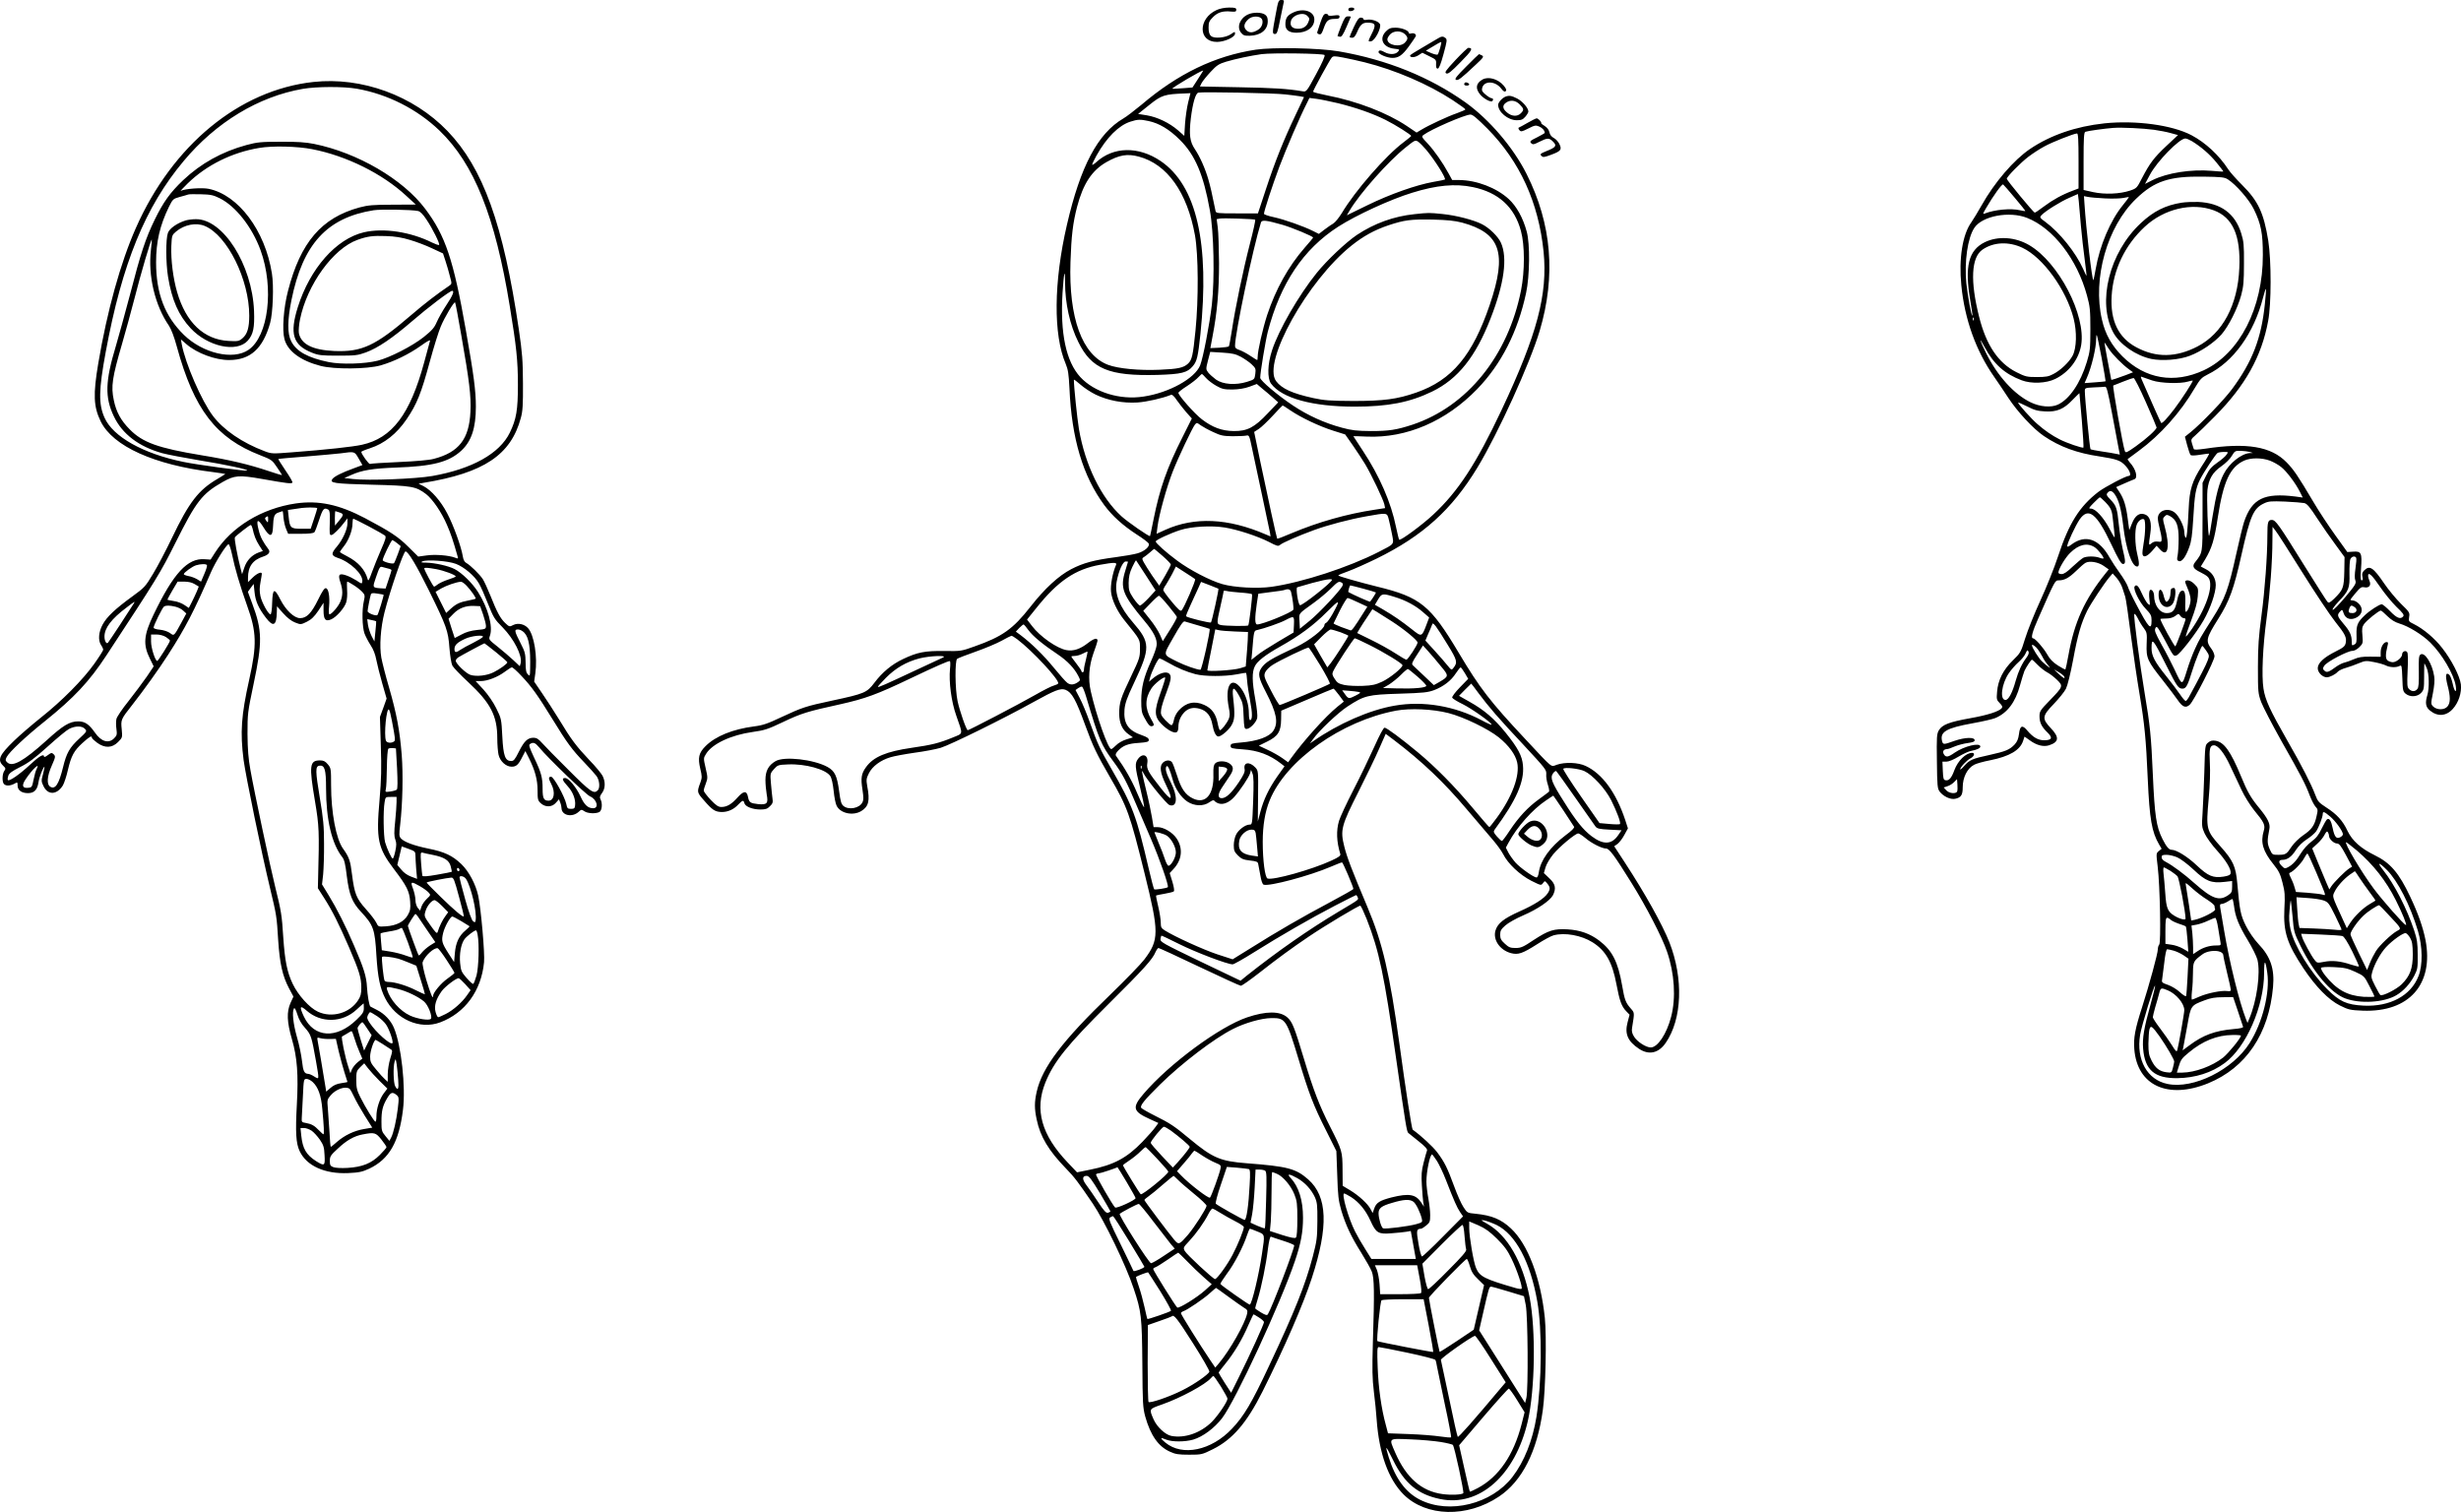 <?xml version="1.0" encoding="UTF-8"?>
<svg xmlns="http://www.w3.org/2000/svg" version="1.0" viewBox="0 0 1954.768 1200.974" preserveAspectRatio="xMidYMid meet">
  <g transform="translate(-28.022,1234) scale(0.1,-0.1)" fill="#000000" stroke="none">
    <path d="M10412 12221 c-27 -144 -27 -151 -4 -151 15 0 22 19 40 113 12 61 25 122 28 135 5 18 2 22 -18 22 -23 0 -25 -5 -46 -119z M9945 12261 c-151 -68 -149 -256 3 -254 61 1 142 38 142 65 0 19 -1 18 -32 -3 -20 -14 -51 -24 -85 -27 -72 -6 -93 12 -93 79 0 42 5 53 35 83 37 38 79 51 145 44 33 -3 40 0 40 14 0 15 -9 18 -57 18 -34 0 -74 -8 -98 -19z M10990 12264 c0 -10 7 -14 22 -12 32 5 35 28 4 28 -17 0 -26 -5 -26 -16z M10553 12241 c-48 -22 -63 -45 -63 -95 0 -44 29 -66 88 -66 84 0 142 43 142 106 0 64 -86 93 -167 55z m111 -27 c19 -18 20 -25 5 -57 -15 -33 -48 -49 -89 -45 -39 4 -55 25 -46 61 12 48 97 75 130 41z M10195 12226 c-66 -29 -94 -101 -57 -146 17 -21 28 -25 70 -24 88 3 142 47 142 116 0 27 -6 41 -22 52 -27 19 -92 20 -133 2z m108 -37 c14 -23 1 -66 -26 -83 -42 -28 -73 -30 -97 -6 -25 25 -20 55 17 88 29 27 90 27 106 1z M10769 12163 c-12 -38 -24 -73 -26 -79 -2 -6 4 -14 15 -16 15 -4 22 5 37 49 21 60 36 73 89 73 27 0 36 4 36 16 0 14 -7 16 -45 11 -27 -4 -45 -3 -45 3 0 6 -9 10 -19 10 -15 0 -24 -15 -42 -67z M10933 12133 c-17 -43 -30 -79 -29 -80 0 0 9 -3 19 -5 13 -2 25 15 52 77 19 44 35 81 35 82 0 2 -11 3 -23 3 -20 0 -28 -12 -54 -77z M11034 12126 c-19 -41 -34 -77 -34 -80 0 -3 9 -6 20 -6 15 0 26 13 41 48 23 55 42 72 80 72 66 0 72 -16 34 -90 -30 -60 -30 -62 -4 -58 31 5 84 109 70 137 -13 23 -67 41 -105 34 -15 -3 -26 -1 -26 6 0 6 -9 11 -21 11 -16 0 -28 -17 -55 -74z M11289 12091 c-58 -58 -24 -128 66 -138 44 -5 45 -6 29 -24 -20 -23 -69 -24 -104 -4 -32 18 -50 19 -50 1 0 -17 69 -46 110 -46 49 0 79 21 129 89 26 36 51 72 55 80 11 17 -12 33 -36 25 -10 -3 -18 -1 -18 5 0 19 -58 41 -105 41 -38 0 -52 -5 -76 -29z m149 -21 c27 -26 28 -40 2 -68 -38 -41 -140 -22 -140 26 0 9 10 26 22 39 28 30 85 31 116 3z M11695 12031 c-16 -10 -72 -42 -122 -72 -51 -29 -93 -56 -93 -60 0 -18 36 -17 65 1 l33 21 56 -28 c52 -25 55 -28 53 -62 -1 -26 2 -36 13 -36 10 0 24 34 46 115 28 103 30 116 16 128 -21 16 -31 15 -67 -7z m24 -73 c-7 -23 -15 -47 -19 -51 -4 -4 -26 1 -51 11 l-43 19 24 15 c76 46 95 57 98 53 2 -1 -2 -23 -9 -47z M10252 11945 c-321 -49 -615 -190 -905 -437 -55 -45 -119 -95 -144 -109 -202 -118 -341 -379 -448 -844 -106 -457 -109 -874 -10 -1105 19 -46 24 -79 30 -195 17 -398 107 -698 277 -928 64 -86 147 -161 258 -233 49 -31 92 -64 95 -72 9 -24 -34 -61 -89 -77 -27 -8 -106 -22 -175 -31 -169 -22 -256 -45 -352 -95 -100 -52 -210 -153 -325 -300 -138 -176 -222 -236 -444 -314 -103 -37 -107 -38 -240 -36 -153 2 -213 -10 -325 -63 -90 -42 -167 -106 -230 -190 -59 -78 -78 -86 -335 -141 -210 -45 -237 -54 -400 -130 -112 -53 -149 -66 -220 -75 -169 -22 -306 -77 -386 -157 -54 -54 -62 -92 -41 -181 14 -58 14 -69 1 -106 -29 -78 -29 -79 30 -146 64 -74 87 -89 139 -90 49 0 95 20 131 59 35 36 42 38 49 11 7 -27 65 -50 127 -50 41 0 56 5 76 26 22 21 25 31 20 62 -3 20 -8 73 -12 118 -7 80 -6 81 24 115 29 32 34 34 110 37 137 7 302 -39 337 -92 11 -16 21 -62 27 -118 5 -50 15 -103 24 -119 31 -61 131 -81 196 -41 58 36 69 81 47 196 -9 52 -8 62 13 104 27 55 93 104 171 127 29 9 115 25 192 36 77 10 170 28 207 39 76 23 503 233 738 364 170 94 214 111 253 97 51 -20 83 -78 157 -281 60 -165 92 -232 197 -413 138 -237 158 -293 274 -762 117 -472 117 -530 -1 -686 -27 -36 -149 -162 -271 -280 -380 -366 -540 -577 -584 -770 -19 -84 -19 -135 0 -223 28 -135 95 -246 231 -386 70 -72 99 -111 214 -280 93 -138 266 -495 325 -675 61 -181 66 -226 69 -601 2 -311 4 -345 23 -416 42 -149 104 -238 196 -279 43 -20 68 -24 153 -24 99 0 102 1 189 44 155 77 268 208 393 457 175 350 325 695 392 902 134 410 125 648 -29 784 -98 86 -163 103 -488 128 -210 16 -270 42 -451 192 -122 102 -158 126 -279 186 -56 28 -104 56 -108 62 -11 18 23 60 149 185 172 169 430 366 579 441 93 48 227 86 304 87 114 2 122 -10 217 -324 84 -279 119 -370 219 -568 l82 -164 7 -191 c5 -165 10 -203 32 -280 35 -117 78 -209 160 -339 36 -58 74 -125 83 -149 19 -50 21 -162 8 -563 -6 -213 -5 -284 8 -390 9 -71 19 -170 22 -220 19 -269 93 -475 214 -596 179 -178 505 -186 757 -17 185 123 304 359 349 688 22 157 31 585 16 731 -33 317 -134 585 -269 711 -78 73 -152 104 -282 117 -64 6 -66 7 -95 52 -17 25 -50 99 -74 165 -54 147 -76 192 -135 271 -36 47 -127 131 -195 180 -7 5 -56 319 -106 688 -76 550 -133 795 -251 1075 -126 299 -165 401 -186 486 -33 131 -24 165 113 436 62 123 136 276 164 341 l52 118 69 -52 c220 -167 396 -335 572 -544 69 -82 158 -186 196 -230 39 -44 82 -102 96 -130 38 -76 132 -164 223 -211 77 -38 78 -39 93 -19 15 20 15 20 35 -4 23 -28 24 -44 3 -76 -27 -42 -106 -92 -225 -145 -123 -55 -173 -94 -190 -151 -22 -73 34 -156 123 -180 57 -15 92 -3 208 71 51 33 110 65 129 70 89 25 222 1 311 -55 105 -66 157 -158 190 -335 25 -131 40 -174 78 -213 l26 -27 -16 -61 c-24 -91 1 -150 91 -210 79 -52 155 -35 212 47 131 190 142 512 29 800 -57 143 -191 384 -355 635 l-83 127 27 19 c14 11 39 43 54 72 l28 51 -22 68 c-72 216 -182 367 -314 428 -59 28 -165 32 -230 9 -48 -17 -24 -37 -250 205 -280 299 -360 403 -527 683 -226 379 -304 443 -648 527 -145 36 -310 83 -310 89 0 3 35 18 78 33 42 15 145 61 227 101 367 180 598 389 801 724 164 271 417 827 494 1085 130 438 96 848 -104 1246 -106 211 -296 433 -486 569 -283 201 -623 339 -1005 405 -157 27 -523 34 -663 13z m549 -42 c6 -6 -17 -60 -67 -152 -76 -141 -77 -141 -108 -136 -119 20 -229 27 -503 32 l-312 6 14 28 c8 15 40 55 71 88 49 53 65 63 123 81 78 23 192 47 282 60 83 11 487 6 500 -7z m319 -58 c243 -61 505 -174 698 -300 56 -37 102 -70 102 -74 0 -3 -30 -17 -67 -30 -73 -25 -225 -96 -284 -132 l-37 -22 -77 52 c-157 105 -396 197 -628 242 -64 13 -117 26 -117 31 0 11 131 250 147 269 12 15 21 15 91 2 42 -8 120 -25 172 -38z m-1324 -132 l-44 -68 -78 -6 c-44 -3 -80 -5 -82 -4 -8 6 225 143 245 145 2 0 -17 -30 -41 -67z m694 -123 c47 -5 99 -12 117 -15 l31 -6 -67 -142 c-93 -195 -162 -366 -236 -591 l-63 -191 -167 0 c-158 0 -166 1 -170 20 -30 149 -40 190 -57 250 -25 87 -67 181 -108 242 -39 58 -46 114 -31 243 15 121 37 197 59 204 28 8 601 -3 692 -14z m-772 -62 c-10 -40 -21 -116 -25 -170 l-6 -97 -50 44 c-67 58 -163 105 -248 119 l-69 11 90 72 c97 78 120 85 286 91 l40 2 -18 -72z m1191 -8 c145 -36 273 -81 376 -132 80 -40 205 -119 204 -128 0 -3 -27 -25 -60 -50 -141 -105 -385 -385 -491 -563 -23 -37 -53 -74 -67 -82 -14 -8 -46 -30 -71 -49 l-44 -34 -46 23 c-73 37 -229 92 -312 110 -43 9 -78 21 -78 27 0 21 65 220 122 373 54 143 166 403 220 508 l19 39 56 -7 c31 -4 108 -20 172 -35z m1186 -202 c259 -263 406 -587 446 -978 33 -338 -50 -653 -333 -1255 -201 -427 -345 -648 -544 -833 -84 -79 -260 -209 -270 -199 -3 3 -14 48 -25 100 -39 195 -132 408 -264 607 -41 63 -75 115 -75 115 0 1 48 0 108 -3 315 -13 628 122 875 377 192 198 323 456 389 764 29 136 32 389 5 487 -29 109 -81 202 -143 259 -98 90 -256 150 -394 151 l-55 0 -29 53 c-47 86 -112 179 -166 237 -48 51 -50 55 -33 68 60 45 327 161 373 162 18 0 52 -29 135 -112z m-2693 61 c85 -18 166 -66 249 -149 122 -120 189 -278 239 -560 32 -175 39 -543 16 -750 -19 -160 -69 -421 -93 -482 -42 -104 -247 -218 -450 -248 -187 -29 -390 34 -502 155 -113 123 -161 348 -141 669 10 161 20 204 20 83 0 -166 38 -338 105 -473 105 -215 244 -272 629 -262 190 6 237 17 281 70 33 39 41 75 60 253 75 722 -30 1182 -316 1376 -176 119 -376 115 -511 -9 -15 -14 -30 -23 -32 -21 -3 3 13 36 34 74 80 143 177 240 270 269 56 18 76 19 142 5z m2205 -227 c69 -82 161 -228 150 -238 -2 -2 -44 -11 -93 -19 -134 -24 -340 -96 -522 -185 l-164 -80 22 37 c81 137 307 392 448 504 70 56 74 58 96 44 13 -9 41 -37 63 -63z m-2281 -56 c225 -60 384 -283 446 -626 27 -153 29 -507 4 -755 -20 -200 -28 -234 -59 -263 -35 -33 -78 -43 -227 -49 -160 -7 -329 9 -408 39 -206 77 -314 372 -299 818 7 207 19 307 52 436 49 185 117 289 233 356 101 57 166 69 258 44z m2652 -242 c204 -42 332 -158 383 -349 31 -113 31 -317 1 -470 -103 -521 -428 -923 -862 -1068 -128 -42 -188 -51 -330 -51 -112 1 -152 5 -232 27 -135 36 -270 97 -388 176 -120 80 -260 198 -260 220 0 41 42 294 60 365 100 384 282 657 559 835 143 92 415 217 588 270 193 60 342 74 481 45z m-1728 -259 c4 -2 -15 -89 -42 -192 -53 -205 -117 -512 -144 -693 -10 -63 -20 -118 -23 -121 -3 -4 -38 -9 -77 -11 l-70 -3 17 91 c38 197 52 365 52 584 -1 118 -5 245 -10 282 l-9 67 25 5 c29 5 271 -3 281 -9z m218 -41 c78 -23 242 -91 242 -101 0 -3 -30 -39 -67 -81 -130 -149 -230 -330 -298 -535 -35 -108 -75 -284 -75 -331 0 -14 -2 -26 -4 -26 -2 0 -27 15 -55 34 -28 19 -66 39 -86 46 -26 8 -35 17 -35 33 0 98 142 774 206 980 7 22 42 18 172 -19z m-332 -1048 c27 -15 66 -41 85 -59 33 -31 35 -36 30 -77 -6 -44 -6 -44 -66 -63 -91 -28 -191 -21 -246 18 -23 17 -51 42 -62 56 -19 26 -19 28 -2 95 l18 69 97 -6 c79 -5 105 -11 146 -33z m-276 -169 c16 -18 53 -46 82 -62 46 -26 63 -29 128 -29 49 1 95 8 134 22 l59 22 41 -35 c23 -18 61 -51 85 -72 l44 -39 -82 -86 c-107 -114 -164 -143 -271 -142 -94 1 -169 29 -253 93 -58 44 -187 190 -187 211 0 5 30 29 68 53 37 24 78 56 91 71 14 14 26 26 28 26 2 0 17 -15 33 -33z m-876 -132 c99 -47 217 -69 331 -62 75 5 201 34 265 60 10 5 25 -8 47 -41 18 -26 52 -69 76 -97 l44 -49 -73 -146 c-125 -247 -182 -411 -231 -655 -14 -71 -27 -131 -28 -133 -6 -7 -175 110 -227 157 -163 149 -289 408 -338 694 -14 87 -40 334 -40 390 0 5 23 -12 51 -37 29 -26 84 -62 123 -81z m1546 -125 c84 -57 229 -126 340 -161 l95 -30 61 -87 c33 -48 77 -115 97 -148 51 -85 145 -283 153 -320 l6 -30 -84 -13 c-219 -33 -446 -97 -660 -187 -60 -26 -111 -45 -113 -43 -4 5 -75 328 -135 616 l-48 232 37 24 c20 13 70 61 111 105 41 45 76 81 78 81 2 1 30 -17 62 -39z m-710 -120 c16 -11 59 -35 97 -52 59 -28 79 -32 153 -33 47 0 96 2 109 5 23 5 25 1 46 -100 13 -58 49 -226 80 -375 32 -148 60 -283 63 -298 l4 -28 -38 16 c-301 130 -566 141 -799 36 l-68 -31 7 55 c11 93 73 317 122 441 44 112 154 344 176 372 14 16 15 16 48 -8z m1490 -741 c6 -23 18 -76 26 -118 17 -89 25 -78 -105 -145 -238 -122 -606 -242 -850 -277 -114 -16 -296 -6 -391 21 -96 27 -263 114 -361 188 -87 64 -169 138 -169 151 0 12 115 65 196 91 88 28 246 37 352 20 100 -16 262 -69 352 -115 63 -33 73 -36 88 -23 19 17 145 72 271 118 110 40 280 85 416 109 163 29 162 29 175 -20z m-1794 -296 c35 -31 64 -61 64 -67 0 -6 -21 -47 -46 -90 l-46 -78 -24 34 c-14 18 -46 66 -72 107 -43 70 -45 75 -27 85 10 6 32 23 49 38 17 15 32 28 34 28 2 0 32 -26 68 -57z m-133 -155 l76 -118 -55 -60 c-31 -33 -62 -60 -69 -60 -7 0 -30 26 -52 58 -34 52 -38 63 -38 122 1 49 7 79 28 124 15 32 29 57 31 55 2 -2 37 -57 79 -121z m-143 110 c0 -2 -9 -32 -20 -66 -45 -143 -26 -193 152 -406 74 -88 102 -146 95 -194 -2 -20 -23 -78 -46 -128 -57 -126 -75 -203 -76 -309 0 -74 4 -97 22 -130 35 -65 48 -79 67 -72 16 6 15 11 -10 54 -51 87 -50 167 2 245 24 37 99 96 109 86 3 -3 -13 -56 -36 -119 -52 -145 -51 -191 6 -249 45 -46 97 -75 119 -67 10 4 16 18 16 41 0 46 16 85 47 118 32 33 70 42 120 29 59 -16 91 -56 104 -130 10 -56 28 -91 47 -91 21 0 75 45 99 81 31 47 34 87 18 228 -10 90 4 93 50 10 26 -48 30 -66 33 -156 4 -94 6 -103 24 -103 26 0 75 50 84 86 4 17 -2 77 -15 149 -26 143 -27 215 -4 262 19 41 85 92 203 158 151 85 263 167 367 272 108 108 114 106 47 -15 -20 -35 -42 -66 -50 -69 -8 -3 -14 -11 -14 -18 0 -30 -122 -125 -218 -171 -210 -98 -252 -124 -284 -172 -28 -43 -22 -75 37 -189 86 -166 101 -244 59 -308 -32 -48 -125 -82 -258 -93 -72 -6 -81 -9 -81 -27 0 -18 9 -21 95 -27 122 -8 216 -43 309 -116 l24 -19 -57 -80 c-68 -98 -109 -184 -135 -283 l-20 -75 2 202 c2 200 2 201 -22 227 -46 49 -96 42 -85 -13 4 -21 -6 -44 -45 -103 -59 -88 -102 -128 -137 -128 -33 0 -32 34 4 87 15 22 41 61 58 87 36 52 35 78 -2 103 -32 21 -90 21 -111 0 -13 -13 -16 -32 -15 -87 6 -161 -62 -241 -163 -192 -60 29 -93 77 -126 183 -16 50 -34 98 -40 105 -15 19 -48 18 -71 -3 -30 -27 -23 -82 23 -176 62 -129 48 -139 -39 -29 -102 129 -116 155 -109 199 11 63 -34 86 -72 37 -28 -36 -27 -63 15 -230 19 -79 34 -149 32 -155 -2 -6 -27 45 -56 113 -43 102 -96 195 -167 294 -7 9 -2 21 15 40 40 42 80 58 165 63 69 5 80 9 80 24 0 13 -15 23 -52 36 -112 38 -150 93 -141 206 5 50 19 91 76 211 131 277 130 320 -8 479 -107 123 -148 227 -130 326 16 85 49 159 71 159 11 0 19 -1 19 -2z m-95 -25 c-27 -61 -46 -162 -40 -213 6 -65 49 -155 105 -225 131 -162 125 -152 125 -229 0 -67 -4 -79 -72 -221 -82 -172 -93 -206 -93 -293 0 -76 25 -131 75 -165 l34 -24 -52 -16 c-30 -9 -66 -30 -82 -47 -16 -16 -33 -30 -38 -30 -25 0 -119 265 -163 460 -22 97 -14 200 21 300 39 110 39 109 22 116 -9 3 -36 -10 -67 -35 -59 -46 -114 -65 -168 -55 -76 13 -211 108 -274 191 l-40 52 75 93 c170 213 309 307 505 342 112 20 136 20 127 -1z m628 -113 c8 -7 -86 -225 -107 -248 -9 -10 -26 5 -79 69 -37 44 -67 86 -67 92 0 7 9 26 21 42 11 17 33 56 50 87 l29 58 73 -47 c39 -25 76 -49 80 -53z m1087 -6 c0 -19 -237 -207 -254 -201 -15 5 -35 138 -22 142 176 53 276 75 276 59z m-902 -70 c5 -3 -51 -258 -59 -268 -6 -7 -186 37 -198 49 -2 3 15 46 39 97 24 51 52 112 62 135 l18 41 68 -26 c37 -14 68 -27 70 -28z m981 47 c9 -6 10 -13 3 -27 -24 -43 -183 -212 -257 -273 l-80 -65 -3 60 c-4 66 -13 54 114 146 44 32 104 82 134 112 57 57 65 62 89 47z m170 -47 c53 -14 98 -28 100 -30 2 -2 -26 -48 -46 -73 -3 -4 -144 59 -172 76 -5 3 9 53 15 53 4 0 50 -12 103 -26z m-574 -26 c12 -47 23 -133 18 -141 -14 -23 -244 -117 -287 -117 -19 0 -20 48 -3 165 l12 79 98 13 c54 6 104 14 110 17 28 11 47 5 52 -16z m-402 -5 c48 -3 90 -9 92 -13 5 -8 -23 -241 -30 -248 -7 -7 -182 -4 -216 3 -36 8 -36 12 -4 153 14 61 25 114 25 118 0 3 10 3 23 0 12 -4 62 -9 110 -13z m1223 -34 c90 -27 169 -70 228 -122 l48 -42 -21 -56 c-38 -100 -38 -100 -117 -37 -81 64 -143 107 -230 158 l-63 36 25 42 c29 49 36 50 130 21z m-1796 -70 c36 -44 67 -84 68 -90 2 -5 -22 -50 -54 -100 l-58 -92 -23 53 c-13 29 -48 83 -78 120 l-54 68 57 59 c31 33 62 60 67 61 6 0 39 -35 75 -79z m1508 26 l73 -34 -26 -41 c-81 -129 -98 -151 -108 -147 -7 2 -40 15 -75 27 -34 13 -61 26 -59 29 1 3 25 50 51 104 27 53 54 97 60 97 6 0 44 -16 84 -35z m267 -150 c98 -63 205 -151 205 -169 0 -18 -77 -136 -89 -136 -6 0 -45 23 -88 51 -43 28 -129 76 -191 106 l-112 55 22 37 c12 20 39 62 61 94 l38 58 37 -22 c20 -12 73 -46 117 -74z m-777 -27 l-3 -62 -125 -74 c-69 -41 -144 -89 -167 -109 l-43 -34 6 63 c14 170 13 168 42 174 54 12 178 55 222 78 69 36 71 35 68 -36z m-763 -5 c50 -14 91 -27 93 -28 9 -8 -62 -325 -73 -325 -26 0 -124 34 -185 65 -116 59 -114 43 -29 193 54 96 78 130 89 126 8 -3 56 -17 105 -31z m1985 -156 c75 -122 79 -139 45 -182 -15 -20 -16 -19 -48 20 -17 22 -64 75 -103 118 l-72 79 22 52 c13 28 26 60 30 71 6 18 9 17 31 -10 13 -17 56 -83 95 -148z m-3332 119 c35 -48 114 -114 234 -194 77 -52 131 -109 163 -171 17 -33 17 -35 -1 -48 -32 -23 -61 -26 -86 -7 -13 9 -61 64 -108 121 -80 98 -176 192 -263 258 l-38 28 27 29 c15 15 31 28 34 28 4 0 21 -20 38 -44z m1641 -12 l104 -4 -2 -63 c-2 -34 -6 -96 -10 -137 l-6 -74 -45 -14 c-55 -16 -260 -29 -260 -16 0 5 14 80 32 167 l31 158 26 -6 c14 -4 73 -9 130 -11z m839 -6 c34 -13 62 -25 62 -28 0 -9 -112 -183 -141 -219 l-26 -32 -53 91 -52 92 58 59 c32 32 65 59 74 59 8 0 43 -10 78 -22z m-2569 -55 c121 -91 341 -328 326 -352 -3 -5 -18 -12 -33 -16 -16 -3 -85 -38 -153 -77 -124 -71 -521 -278 -532 -278 -11 0 -65 155 -81 232 -20 96 -22 321 -3 335 6 5 73 31 147 57 74 26 167 65 205 86 39 22 74 39 79 40 5 0 25 -12 45 -27z m2794 -44 c119 -59 267 -149 267 -163 0 -21 -99 -101 -160 -130 -54 -25 -80 -31 -156 -34 -49 -2 -115 1 -145 7 -45 10 -58 17 -77 48 -20 30 -22 40 -13 60 22 48 163 263 172 263 6 0 56 -23 112 -51z m573 -172 c64 -76 63 -79 -13 -124 l-44 -25 -77 73 c-42 40 -83 78 -90 85 -11 9 -5 25 34 84 l47 73 44 -49 c24 -27 69 -79 99 -117z m-959 8 c46 -76 80 -142 76 -146 -11 -10 -385 -169 -398 -169 -6 0 -37 51 -69 114 -56 107 -58 116 -47 145 8 17 33 43 60 60 56 36 272 140 285 137 5 -1 47 -65 93 -141z m-1861 47 c-9 -33 -16 -69 -16 -81 0 -12 -4 -21 -10 -21 -5 0 -10 4 -10 9 0 5 -18 32 -40 60 -22 28 -40 53 -40 56 0 3 12 5 28 5 15 0 43 8 62 18 19 10 36 17 38 16 2 -1 -4 -29 -12 -62z m-1136 15 c-14 -6 -110 -51 -215 -100 -245 -115 -297 -138 -302 -133 -2 2 27 35 64 72 79 79 161 126 265 154 82 21 232 27 188 7z m1788 -40 c74 -43 146 -73 218 -92 72 -19 235 -19 329 -1 39 8 72 13 73 11 2 -2 6 -29 8 -61 2 -31 13 -104 24 -161 19 -99 19 -153 -1 -153 -5 0 -9 24 -9 53 0 70 -23 144 -59 195 -80 110 -135 27 -100 -151 9 -44 9 -63 -1 -88 -15 -34 -57 -89 -70 -89 -4 0 -13 27 -19 60 -14 70 -47 115 -106 141 -76 35 -146 19 -203 -45 -19 -22 -34 -52 -38 -76 -4 -22 -12 -40 -19 -40 -7 0 -29 19 -50 41 -34 38 -37 46 -32 83 3 23 22 84 42 135 37 99 42 130 23 149 -24 24 -84 5 -137 -42 l-24 -21 7 29 c12 49 64 156 76 156 6 0 37 -15 68 -33z m-1732 -50 c-10 -103 10 -259 50 -372 54 -155 57 -138 -28 -173 -107 -44 -166 -59 -327 -82 -201 -29 -303 -72 -361 -152 -39 -53 -44 -89 -29 -182 9 -62 9 -82 -1 -100 -24 -46 -108 -62 -150 -28 -18 15 -24 36 -35 120 -16 119 -34 158 -92 190 -109 60 -344 87 -413 46 -56 -33 -80 -77 -80 -149 0 -34 5 -86 10 -115 14 -72 3 -84 -69 -77 -62 7 -71 13 -80 59 -10 49 -35 47 -83 -7 -47 -53 -84 -75 -128 -75 -24 0 -42 12 -85 57 -30 32 -55 65 -55 73 0 8 7 34 17 58 15 40 15 48 -2 121 -18 79 -18 79 4 114 49 79 198 149 370 173 94 13 121 22 241 79 145 69 194 84 450 140 202 45 296 79 563 207 204 97 293 136 311 137 5 1 6 -27 2 -62z m4089 -33 l27 -46 -66 -68 c-38 -39 -64 -74 -61 -82 3 -7 41 -31 85 -52 74 -37 237 -153 227 -162 -2 -3 -38 13 -78 35 -213 113 -464 156 -691 116 -199 -34 -448 -143 -648 -283 l-25 -17 24 33 c47 67 199 211 274 260 135 88 160 94 412 102 194 6 227 10 278 29 74 29 133 74 171 133 17 26 34 47 38 47 3 1 18 -20 33 -45z m-375 -29 c38 -33 69 -65 69 -72 1 -16 -99 -25 -234 -21 l-110 3 47 27 c25 16 68 50 95 77 26 27 52 48 56 47 5 -1 40 -29 77 -61z m481 -127 c88 -118 161 -202 358 -412 177 -191 186 -201 183 -236 -2 -20 4 -58 13 -84 9 -27 13 -52 8 -55 -4 -4 -40 -31 -80 -60 -88 -64 -159 -140 -231 -248 -30 -46 -58 -83 -62 -83 -5 0 -22 16 -40 36 -27 31 -29 38 -18 54 171 232 237 380 225 510 -6 75 -40 139 -136 258 -92 114 -171 182 -289 248 l-83 47 48 49 c26 26 48 48 49 48 1 0 26 -32 55 -72z m-3113 -34 c103 -344 118 -380 217 -514 71 -96 105 -161 180 -340 29 -69 82 -192 118 -275 69 -161 143 -372 133 -382 -8 -8 -99 -22 -108 -17 -3 2 -23 75 -43 162 -98 421 -127 500 -297 795 -92 159 -109 196 -172 371 -25 71 -61 157 -80 192 l-33 63 21 15 c11 8 25 14 30 12 6 -1 21 -38 34 -82z m2008 15 l38 -52 -50 -40 c-97 -79 -267 -268 -371 -412 l-21 -30 -46 33 c-25 18 -78 48 -117 66 l-70 33 65 32 c87 42 111 80 112 176 l1 70 204 87 c112 48 207 88 211 88 3 0 23 -23 44 -51z m154 25 c22 -5 20 -7 -24 -30 -53 -27 -56 -26 -85 15 l-20 28 52 -4 c29 -2 63 -6 77 -9z m715 -168 c121 -31 315 -125 400 -193 80 -65 132 -136 146 -199 23 -103 -39 -272 -161 -439 -30 -41 -57 -75 -60 -75 -3 0 -64 71 -137 158 -139 166 -292 321 -433 438 -129 107 -246 194 -262 194 -9 0 -40 -58 -82 -152 -38 -84 -112 -239 -166 -343 -54 -105 -105 -215 -114 -245 -23 -77 -20 -165 10 -263 4 -14 -10 -25 -71 -53 -156 -72 -464 -158 -507 -142 -20 8 -38 143 -38 291 0 129 18 239 55 329 129 318 569 631 1003 713 113 21 291 13 417 -19z m-2438 -438 c-3 -8 -6 -5 -6 6 -1 11 2 17 5 13 3 -3 4 -12 1 -19z m247 -88 c20 -74 66 -143 117 -177 56 -37 129 -39 176 -5 21 15 34 19 38 12 4 -6 18 -16 32 -21 37 -14 85 5 126 50 47 52 118 158 127 190 l7 26 12 -30 c9 -21 10 -81 5 -217 -7 -185 -7 -188 -29 -188 -33 0 -88 -41 -107 -80 -10 -19 -18 -57 -18 -83 0 -42 5 -54 33 -82 27 -27 43 -34 95 -40 53 -6 63 -10 66 -28 3 -12 10 -53 17 -90 7 -43 17 -71 26 -74 42 -16 366 70 535 143 44 19 83 34 88 34 7 0 90 -195 90 -211 0 -4 -85 -52 -188 -107 -213 -113 -421 -233 -629 -364 l-142 -88 -123 40 c-113 38 -337 140 -415 189 -29 18 -33 26 -33 63 0 24 -9 81 -20 127 -11 46 -19 86 -17 88 3 2 33 8 68 14 35 6 68 14 73 19 5 5 0 38 -12 77 l-21 68 28 30 c71 75 80 168 25 248 -33 47 -101 87 -150 87 l-31 0 -13 78 c-7 42 -27 139 -46 215 -37 152 -41 177 -19 132 26 -51 182 -243 205 -250 62 -20 67 67 10 180 -39 76 -48 114 -33 129 9 9 27 -31 47 -104z m434 80 c1 -9 -13 -34 -32 -55 l-35 -40 -1 58 0 58 32 -3 c20 -2 34 -9 36 -18z m2837 -15 c66 -31 166 -140 212 -230 46 -92 80 -182 70 -191 -3 -3 -41 -3 -84 1 l-78 7 -147 211 c-81 116 -144 215 -141 220 9 15 125 2 168 -18z m-71 -213 c80 -114 151 -216 159 -227 13 -17 31 -21 111 -25 l96 -5 -26 -38 c-52 -77 -119 -79 -212 -9 -66 50 -124 121 -220 275 -98 154 -110 188 -87 223 9 13 20 22 26 19 5 -4 74 -99 153 -213z m-96 -99 c42 -65 80 -123 85 -130 5 -8 -19 -32 -68 -68 -123 -93 -199 -199 -212 -294 -3 -23 -11 -41 -18 -41 -22 0 -129 76 -167 118 -20 23 -46 59 -57 80 l-20 39 21 39 c67 125 191 265 298 336 30 21 56 37 58 38 1 0 37 -53 80 -117z m-2444 -180 c2 -16 8 -63 11 -107 l7 -79 -49 7 c-85 13 -113 47 -99 120 8 43 57 86 96 86 23 0 29 -5 34 -27z m-704 -22 c36 -25 70 -90 70 -132 0 -36 -33 -99 -57 -106 -6 -2 -19 19 -29 49 -9 29 -32 89 -51 133 -18 44 -33 81 -33 83 0 10 78 -11 100 -27z m3322 -17 c49 -42 132 -84 165 -84 26 0 66 -54 202 -273 118 -189 244 -433 282 -545 60 -173 72 -369 33 -518 -35 -136 -107 -244 -162 -244 -38 0 -107 45 -132 85 -17 27 -21 45 -16 73 20 124 20 116 -13 154 -38 44 -47 66 -66 178 -33 191 -79 281 -184 360 -72 54 -150 82 -249 88 -109 6 -151 -7 -269 -84 -85 -57 -102 -64 -145 -64 -41 0 -54 5 -85 34 -30 27 -37 41 -37 71 0 32 7 44 41 74 22 20 86 56 142 80 114 49 212 116 236 160 27 54 20 90 -29 135 l-43 41 13 45 c7 25 35 72 61 104 47 58 176 166 199 166 7 0 32 -16 56 -36z m-1808 -471 c8 -21 17 -14 -149 -113 -241 -144 -486 -315 -731 -509 l-50 -41 -320 153 c-299 144 -319 155 -316 178 2 13 5 25 7 27 1 2 66 -29 144 -68 128 -64 380 -160 422 -160 9 0 86 43 170 96 209 131 450 270 643 370 89 46 164 84 167 84 4 0 10 -8 13 -17z m72 -174 c99 -252 138 -439 233 -1104 77 -538 85 -583 97 -594 5 -4 42 -33 82 -66 53 -42 71 -63 67 -74 -4 -9 -16 -52 -27 -96 -17 -65 -19 -97 -14 -180 3 -55 8 -116 11 -135 l6 -35 -22 33 c-44 66 -97 75 -235 41 -96 -25 -123 -42 -139 -90 l-12 -34 -16 30 c-22 43 -93 108 -162 150 l-60 36 -1 127 c-1 146 -2 152 -99 343 -85 166 -132 289 -205 530 -80 266 -95 302 -135 338 -58 51 -168 51 -319 0 -219 -74 -620 -370 -823 -608 -93 -109 -85 -139 50 -200 l68 -31 -23 -32 c-12 -18 -59 -71 -104 -118 -124 -128 -226 -183 -416 -221 l-103 -21 -75 79 c-208 219 -263 418 -177 633 68 168 174 299 502 625 282 280 350 355 374 414 8 17 18 31 23 31 5 0 152 -67 325 -150 173 -82 321 -150 329 -150 9 0 75 47 147 103 140 110 261 199 392 287 128 87 399 249 410 246 5 -1 28 -50 51 -107z m-1555 -1680 c63 -46 149 -119 149 -128 0 -10 -43 -65 -96 -124 l-38 -41 -88 93 c-48 51 -88 98 -88 103 0 16 92 128 105 128 7 0 32 -14 56 -31z m-107 -226 c47 -50 86 -95 86 -100 0 -20 -205 -187 -219 -179 -9 6 -141 221 -141 230 0 3 24 21 53 40 28 19 68 51 87 71 19 19 37 34 41 33 4 -2 46 -44 93 -95z m356 28 c32 -21 79 -47 104 -57 44 -18 46 -21 40 -49 -10 -46 -72 -217 -83 -228 -10 -10 -163 107 -229 176 l-33 34 51 59 c29 33 59 69 67 82 9 12 18 22 20 22 3 0 32 -17 63 -39z m1864 -43 c18 -29 50 -96 70 -148 67 -172 89 -221 113 -257 l24 -35 -158 -159 c-86 -88 -162 -159 -168 -159 -6 0 -19 46 -28 102 -18 104 -16 117 20 118 6 0 25 12 42 26 28 23 31 31 31 82 0 32 -7 92 -15 135 -8 43 -15 102 -15 131 0 80 28 216 45 216 3 0 20 -24 39 -52z m-2465 -167 c39 -66 71 -123 71 -128 0 -15 -152 -85 -163 -74 -21 21 -156 255 -151 263 3 4 13 8 22 8 13 0 140 42 148 49 1 1 34 -53 73 -118z m970 103 c11 -4 13 -27 7 -127 -8 -160 -25 -277 -40 -277 -11 0 -214 114 -229 129 -4 4 13 72 40 150 l48 142 80 -6 c44 -4 86 -9 94 -11z m130 -13 c12 -8 13 -47 8 -231 -3 -122 -7 -224 -10 -226 -2 -3 -29 6 -59 19 l-55 25 13 68 c7 38 16 133 20 212 l7 142 31 0 c17 0 37 -4 45 -9z m94 -25 c47 -19 111 -94 138 -162 21 -52 24 -76 24 -196 0 -86 -4 -141 -11 -148 -8 -8 -38 -2 -109 20 l-98 32 7 75 c3 42 6 147 6 235 0 87 2 158 5 158 3 0 20 -6 38 -14z m163 -35 c60 -35 109 -88 138 -150 18 -41 21 -63 20 -191 -1 -133 -4 -156 -37 -283 -60 -226 -142 -432 -347 -867 -137 -293 -199 -398 -294 -498 -164 -174 -394 -222 -529 -111 -45 37 -43 45 6 24 47 -19 149 -19 215 0 77 23 168 91 229 170 106 138 466 915 579 1249 47 139 64 229 64 343 0 139 -34 247 -98 316 -34 36 -12 35 54 -2z m-1568 -120 c45 -76 82 -140 82 -143 0 -3 -9 -8 -19 -11 -15 -4 -32 14 -80 87 -33 50 -74 110 -92 133 -35 46 -34 73 3 73 19 -1 38 -27 106 -139z m618 108 c16 -17 74 -67 129 -112 55 -44 99 -87 99 -95 -3 -24 -95 -167 -146 -228 -70 -81 -75 -84 -110 -43 -46 54 -238 310 -238 317 0 4 16 18 35 31 19 13 69 54 112 92 43 37 81 68 84 69 3 0 18 -14 35 -31z m1375 -137 c65 -42 116 -104 154 -187 45 -99 62 -110 168 -101 45 3 98 9 118 12 l35 6 20 -111 20 -111 -176 0 -177 0 -48 77 c-27 42 -64 106 -82 142 -53 105 -109 301 -86 301 5 0 29 -13 54 -28z m495 -37 c21 -14 55 -84 68 -137 6 -26 3 -28 -46 -42 -61 -17 -244 -40 -262 -33 -14 6 -36 79 -36 120 0 40 23 58 106 82 92 28 141 31 170 10z m-2063 -160 c59 -77 120 -156 137 -177 l31 -36 -86 -57 c-47 -32 -93 -58 -102 -59 -16 -1 -259 381 -249 392 15 14 142 81 152 79 6 -1 59 -65 117 -142z m530 71 c30 -19 84 -49 121 -68 36 -18 66 -38 66 -45 0 -22 -48 -142 -90 -221 -40 -77 -123 -192 -139 -192 -15 0 -226 196 -240 223 -14 26 -12 29 35 79 54 58 119 148 153 216 12 23 26 42 31 42 5 0 34 -15 63 -34z m-724 -225 c66 -109 121 -200 121 -203 0 -11 -84 -42 -87 -33 -2 6 -48 101 -102 212 -89 180 -98 204 -83 213 9 5 20 10 23 10 4 0 61 -89 128 -199z m2918 129 c152 -75 269 -294 324 -609 39 -223 36 -639 -7 -916 -30 -186 -97 -355 -190 -476 -166 -216 -501 -299 -734 -182 -114 57 -197 169 -249 337 -32 104 -26 100 35 -23 90 -184 197 -272 373 -308 312 -65 597 189 696 617 58 255 65 723 15 984 -55 284 -177 495 -337 585 -53 30 -55 32 -23 27 19 -4 63 -20 97 -36z m4 -110 c59 -59 84 -93 116 -160 44 -90 89 -227 79 -237 -3 -3 -25 -1 -48 6 -249 72 -285 91 -314 160 -20 47 -54 248 -54 316 l0 53 73 -31 c56 -25 89 -49 148 -107z m-258 21 c4 -48 9 -96 13 -105 5 -13 -32 -56 -142 -166 -81 -83 -153 -150 -160 -150 -6 0 -18 42 -29 101 l-17 101 153 154 c85 85 159 154 165 154 7 0 13 -34 17 -89z m-1646 37 c62 -25 61 -19 37 -177 -24 -164 -80 -400 -97 -404 -7 -2 -225 151 -233 164 -2 4 21 40 51 81 58 76 131 216 160 306 9 28 20 52 23 52 4 0 30 -10 59 -22z m206 -74 c48 -15 87 -32 87 -36 0 -32 -177 -496 -209 -547 -7 -11 -18 -8 -55 14 -25 15 -46 30 -46 33 0 4 9 36 20 72 29 94 67 279 81 398 8 63 17 101 24 99 5 -3 49 -17 98 -33z m-764 -162 c36 -38 95 -94 131 -126 l65 -57 -54 -49 c-65 -58 -206 -145 -220 -136 -12 8 -191 294 -191 306 0 5 8 11 18 14 11 4 54 31 98 61 43 30 81 55 83 55 2 0 33 -31 70 -68z m2246 -39 c13 -45 28 -69 65 -104 l48 -47 -41 -177 -41 -177 -134 -90 c-74 -49 -135 -88 -137 -86 -4 4 -85 412 -85 429 0 13 289 309 301 309 4 0 15 -26 24 -57z m-398 -100 c14 -76 16 -110 9 -115 -6 -4 -81 -8 -167 -8 l-156 0 -5 78 c-3 42 -13 94 -21 115 l-16 37 168 0 168 0 20 -107z m-2060 -101 c50 -81 88 -150 84 -154 -8 -9 -183 -69 -187 -65 -2 1 -12 44 -23 94 -11 50 -31 124 -45 164 -14 40 -24 74 -23 75 8 9 93 41 97 37 2 -2 46 -70 97 -151z m2763 0 l125 -38 14 -69 c17 -83 21 -674 5 -739 l-10 -40 -182 288 -183 289 31 136 c44 194 49 211 63 211 7 0 68 -17 137 -38z m-2223 -42 c53 -39 109 -78 125 -88 25 -14 29 -22 24 -46 -16 -78 -138 -293 -224 -395 l-29 -34 -40 59 c-80 118 -233 363 -233 373 0 5 9 12 20 16 31 10 161 98 210 143 25 23 47 41 49 42 2 0 46 -32 98 -70z m1591 -227 c22 -115 38 -210 36 -212 -4 -4 -434 80 -443 86 -9 6 22 319 33 325 6 4 84 8 172 8 l162 0 40 -207z m-1348 62 c22 -14 40 -30 40 -37 0 -15 -115 -268 -197 -432 l-64 -129 -50 77 c-27 42 -49 80 -49 83 0 3 24 36 54 72 67 82 134 193 182 306 21 47 39 85 41 85 2 0 21 -11 43 -25z m-525 -203 c75 -118 134 -220 131 -228 -9 -23 -123 -102 -216 -148 -101 -51 -256 -104 -267 -92 -4 4 -7 144 -7 309 l2 302 92 32 c50 17 94 34 98 37 16 17 41 -14 167 -212z m2368 -127 l117 -185 -19 -22 c-238 -284 -356 -417 -362 -411 -4 4 -35 141 -68 303 -34 162 -64 301 -66 308 -4 12 248 190 271 191 6 1 63 -82 127 -184z m-663 50 c118 -25 217 -50 221 -57 4 -6 10 -29 13 -52 4 -22 32 -157 62 -299 31 -142 53 -261 50 -264 -3 -3 -42 0 -88 7 -46 7 -157 16 -248 19 l-165 6 -17 65 c-36 130 -59 296 -65 458 -5 135 -4 162 8 162 8 0 111 -20 229 -45z m-1482 -269 c28 -46 52 -89 52 -96 0 -24 -74 -133 -124 -184 -89 -88 -214 -132 -321 -112 -49 9 -117 73 -143 134 -35 82 -37 79 68 116 149 52 346 159 389 210 7 9 16 16 20 16 3 0 30 -38 59 -84z m2354 -110 l58 -94 -24 -95 c-63 -245 -181 -418 -348 -507 -33 -18 -61 -30 -63 -28 -2 1 -22 85 -44 185 l-41 183 192 225 c106 124 197 225 203 225 5 -1 36 -43 67 -94z m-608 -330 c49 -8 92 -19 96 -23 13 -14 91 -376 83 -384 -14 -12 -96 -16 -163 -7 -168 22 -290 129 -377 328 -52 120 -59 114 120 107 83 -3 192 -13 241 -21z M11516 10639 c-165 -17 -319 -73 -458 -165 -86 -58 -238 -201 -320 -303 -142 -176 -302 -453 -354 -614 -36 -108 -39 -222 -8 -264 86 -116 328 -183 665 -183 264 0 438 34 615 120 204 99 345 275 464 581 108 276 136 481 82 601 -22 49 -91 117 -150 147 -66 34 -205 70 -313 81 -111 11 -109 11 -223 -1z m377 -67 c306 -83 360 -241 221 -651 -137 -404 -300 -600 -584 -699 -152 -53 -259 -67 -500 -67 -184 1 -230 4 -318 23 -168 37 -251 75 -296 135 -111 150 250 798 600 1077 94 75 182 123 291 160 129 43 179 49 353 46 118 -3 174 -9 233 -24z M12434 5815 c-32 -13 -94 -81 -94 -101 0 -17 68 -74 106 -90 46 -19 58 -18 93 12 81 68 -8 220 -105 179z m76 -62 c24 -30 23 -71 -1 -86 -22 -13 -62 -2 -96 27 l-28 24 29 31 c37 38 68 39 96 4z M11841 11863 c-78 -84 -89 -99 -73 -106 14 -7 37 11 114 90 91 92 102 112 61 113 -6 0 -52 -44 -102 -97z M11926 11811 c-78 -78 -94 -99 -81 -105 18 -7 39 9 157 120 62 58 66 64 49 74 -11 5 -21 10 -23 10 -2 0 -48 -44 -102 -99z M12055 11708 c-53 -30 -58 -73 -15 -122 30 -33 82 -60 94 -49 10 11 6 23 -7 23 -7 0 -28 13 -46 28 -28 23 -33 33 -28 53 15 60 104 57 151 -4 18 -23 28 -29 36 -21 8 8 4 20 -16 44 -45 53 -122 75 -169 48z M2770 11689 c-588 -64 -1120 -501 -1411 -1161 -121 -273 -228 -658 -298 -1073 -42 -249 -38 -345 19 -462 97 -198 425 -346 893 -403 53 -7 97 -14 97 -15 0 -1 -29 -19 -64 -40 -149 -87 -224 -184 -360 -468 -47 -98 -114 -226 -150 -285 -61 -102 -69 -110 -164 -179 -136 -99 -203 -162 -236 -223 -33 -60 -38 -126 -13 -164 10 -14 17 -31 17 -37 0 -6 -32 -57 -72 -113 -90 -126 -254 -292 -423 -426 -71 -57 -168 -140 -213 -184 -117 -113 -134 -152 -88 -197 22 -21 23 -25 10 -43 -17 -25 -18 -88 -2 -104 16 -16 47 -15 81 2 26 15 27 14 27 -14 0 -37 32 -60 82 -60 50 0 75 26 84 87 6 41 38 123 48 123 1 0 -4 -26 -12 -58 -15 -54 -14 -60 4 -97 35 -73 107 -69 154 7 10 18 28 71 39 120 27 115 48 154 116 216 56 51 75 62 75 42 0 -5 19 -23 42 -40 61 -44 118 -42 165 5 36 36 36 36 30 102 -8 77 -6 80 83 193 91 116 213 286 286 400 136 211 207 348 339 653 37 85 120 217 140 224 6 2 18 -34 28 -80 22 -109 64 -251 120 -408 76 -210 78 -311 17 -586 -64 -286 -73 -420 -45 -640 18 -131 143 -740 210 -1017 52 -218 53 -221 65 -417 12 -181 34 -281 85 -378 l36 -67 -23 -50 c-32 -71 -29 -152 11 -289 42 -144 52 -282 39 -519 -12 -222 -7 -307 22 -369 55 -118 200 -183 385 -175 87 4 111 9 168 35 158 75 237 211 268 468 23 183 -14 515 -72 651 -25 59 -74 111 -133 141 -28 14 -53 27 -54 28 -10 9 -23 89 -27 155 -4 83 -25 150 -103 330 -65 152 -138 296 -202 400 l-52 85 9 80 c4 44 8 154 7 245 0 137 -6 198 -33 359 -36 219 -37 254 -4 259 42 6 53 -30 53 -178 0 -252 46 -444 130 -550 15 -19 24 -56 35 -150 19 -148 42 -207 113 -283 99 -106 110 -138 122 -347 11 -172 28 -257 69 -338 85 -169 276 -253 437 -193 198 74 327 251 349 478 7 69 -24 422 -46 527 -20 92 -74 194 -134 252 -71 68 -134 98 -265 124 -115 24 -189 52 -215 80 -15 17 -16 29 -6 112 19 165 24 396 12 552 -16 196 -40 324 -100 533 -28 94 -55 202 -62 239 -16 92 -6 236 25 359 43 170 151 485 167 485 21 0 87 -110 186 -310 141 -287 153 -320 163 -457 5 -62 15 -124 23 -140 9 -16 65 -75 126 -131 178 -166 231 -267 231 -446 0 -50 5 -109 10 -131 12 -52 59 -95 104 -95 37 0 54 15 86 80 l23 44 28 -55 c49 -98 69 -172 69 -257 0 -71 2 -81 25 -102 37 -34 90 -33 121 4 l24 27 10 -26 c6 -14 10 -34 10 -43 1 -60 85 -78 137 -30 20 19 23 19 45 4 25 -18 90 -21 119 -6 21 12 26 68 9 101 -8 15 -6 26 12 50 27 36 28 90 4 137 -10 18 -56 75 -105 125 -104 110 -144 163 -240 322 -41 66 -102 161 -136 210 l-62 91 9 64 c19 131 -9 307 -58 361 -29 32 -79 43 -116 25 -31 -16 -32 -16 -66 16 -39 38 -64 85 -117 218 -21 52 -48 111 -60 130 -24 37 -99 111 -132 129 -13 7 -23 25 -27 53 -12 75 -75 249 -124 341 -51 98 -126 183 -187 215 l-40 20 40 7 c478 78 693 221 772 515 15 53 18 104 17 275 -1 182 -5 239 -33 430 -123 834 -284 1281 -567 1575 -271 281 -681 431 -1064 389z m346 -54 c243 -43 478 -162 655 -332 275 -265 442 -680 558 -1393 53 -321 65 -435 65 -625 0 -201 -12 -274 -64 -381 -81 -167 -300 -289 -616 -345 -133 -23 -507 -38 -630 -24 l-69 8 55 24 c84 38 170 52 355 59 291 10 420 43 519 134 81 75 116 180 116 350 0 124 -16 249 -80 610 -98 557 -162 749 -323 962 -177 235 -537 445 -883 515 -66 13 -133 18 -264 17 -156 0 -186 -3 -272 -26 -195 -53 -362 -146 -503 -279 -104 -99 -157 -173 -226 -314 -73 -150 -111 -265 -198 -602 -39 -147 -89 -329 -111 -403 -84 -278 -88 -405 -16 -556 67 -142 199 -242 386 -294 41 -11 172 -36 290 -56 217 -35 402 -75 382 -82 -16 -5 -395 46 -505 69 -319 65 -560 200 -627 352 -48 108 -46 219 10 522 130 703 314 1152 619 1516 256 307 594 512 946 573 110 19 322 20 431 1z m-356 -480 c273 -53 559 -195 749 -372 l74 -68 -184 -1 c-156 0 -196 -4 -264 -22 -301 -82 -468 -277 -567 -662 -36 -137 -48 -313 -28 -385 26 -95 128 -170 285 -211 109 -29 372 -27 480 4 106 31 223 88 319 156 50 36 76 50 72 39 -3 -10 -24 -88 -47 -173 -112 -412 -254 -600 -494 -653 -72 -16 -282 -39 -558 -60 -153 -12 -160 -12 -215 9 -176 66 -327 169 -411 281 -90 119 -218 414 -247 568 l-7 39 44 -38 c85 -73 229 -126 339 -126 169 0 269 91 326 295 22 80 30 295 14 393 -54 341 -266 623 -502 672 -54 11 -188 1 -222 -16 -6 -3 19 23 55 59 150 146 352 246 569 282 105 18 302 13 420 -10z m-736 -389 c128 -63 259 -230 326 -414 109 -300 62 -683 -96 -791 -122 -84 -362 -28 -513 119 -152 149 -221 329 -221 577 0 163 30 292 102 440 31 62 33 64 87 79 31 8 61 17 66 19 6 3 51 3 100 2 77 -2 99 -6 149 -31z m1577 -102 c17 -4 39 -26 66 -67 50 -74 109 -194 101 -202 -3 -4 -28 5 -55 18 -172 86 -386 118 -542 82 -221 -52 -428 -287 -525 -594 -67 -212 -39 -302 111 -362 52 -21 75 -24 208 -24 137 0 156 2 222 26 95 35 209 112 368 249 126 109 299 240 317 240 19 0 5 -37 -46 -113 -30 -45 -64 -106 -77 -136 -19 -44 -37 -65 -103 -118 -92 -73 -269 -163 -366 -188 -103 -26 -289 -31 -389 -11 -165 34 -258 85 -298 166 -31 60 -30 166 2 325 90 446 282 656 653 715 56 9 303 5 353 -6z m-67 -229 c49 -14 129 -44 177 -67 l88 -41 20 -61 c11 -33 27 -88 35 -121 16 -59 16 -60 -6 -75 -99 -67 -195 -141 -301 -232 -286 -246 -392 -295 -612 -286 -173 8 -264 54 -281 143 -3 19 1 67 9 107 56 277 264 564 457 633 78 28 122 34 225 30 70 -2 127 -11 189 -30z m-2055 -80 c-24 -205 32 -441 143 -602 18 -27 42 -89 63 -167 137 -500 311 -726 662 -862 90 -35 96 -39 133 -95 22 -32 40 -60 40 -62 0 -3 -46 11 -102 30 -161 54 -306 89 -538 127 -344 57 -467 101 -569 205 -70 70 -108 139 -127 233 -23 109 -13 177 66 448 27 91 71 255 100 365 47 186 130 468 136 462 1 -1 -2 -38 -7 -82z m2465 -676 c64 -364 79 -485 73 -609 -10 -218 -92 -323 -292 -375 -37 -10 -142 -19 -278 -25 -120 -5 -222 -12 -228 -15 -8 -5 -69 79 -69 96 0 3 30 16 68 28 116 38 213 115 292 231 82 121 115 203 186 464 30 110 68 232 85 272 30 73 106 200 114 192 3 -2 25 -119 49 -259z m-815 -981 l30 -52 -72 -27 c-86 -31 -149 -62 -165 -82 -28 -34 9 -39 311 -47 320 -8 350 -13 432 -75 52 -41 122 -143 165 -243 32 -74 48 -121 86 -255 5 -15 2 -16 -23 -6 -49 18 -156 27 -225 17 l-66 -9 -79 78 c-79 79 -143 121 -343 227 -207 109 -369 143 -551 117 -271 -40 -510 -186 -641 -391 l-35 -55 -47 3 c-135 11 -247 -110 -405 -438 -80 -166 -86 -240 -29 -354 l29 -59 -55 -82 c-31 -44 -96 -132 -145 -194 -50 -62 -93 -126 -96 -142 -4 -17 -4 -52 0 -79 6 -44 4 -52 -19 -75 -43 -43 -102 -26 -151 45 -47 67 -80 90 -133 90 -69 0 -120 -31 -253 -152 -183 -165 -271 -214 -312 -173 -15 14 -15 20 -3 43 21 40 153 164 301 282 235 189 354 316 491 525 400 609 427 652 546 890 167 334 212 392 376 486 95 54 130 57 317 24 198 -35 231 -39 238 -28 3 5 -22 48 -55 96 -33 49 -59 90 -57 91 2 2 101 11 219 20 118 10 242 21 275 25 115 16 111 16 144 -41z m-329 -395 c0 -5 -12 -43 -26 -85 l-26 -78 -73 0 c-86 0 -93 6 -102 95 l-6 54 34 5 c74 12 86 13 142 15 31 0 57 -2 57 -6z m89 -12 c10 -6 13 -31 11 -92 -3 -105 -3 -109 13 -109 13 0 67 53 105 104 l22 29 0 -39 c0 -48 -38 -132 -85 -187 -46 -54 -45 -70 7 -88 102 -33 205 -133 196 -189 -3 -19 -5 -19 -46 9 -24 15 -61 34 -83 41 -56 19 -66 6 -45 -56 20 -60 20 -104 0 -152 -15 -38 -70 -102 -87 -102 -5 0 -7 27 -3 63 7 78 -4 141 -25 145 -12 2 -29 -24 -62 -91 -53 -108 -91 -147 -143 -147 -47 0 -113 62 -157 148 -48 95 -61 89 -65 -25 -1 -53 -7 -93 -13 -93 -17 0 -68 91 -80 144 -8 38 -8 67 0 110 6 33 11 63 11 68 0 20 -37 5 -72 -29 l-38 -37 0 34 c0 90 38 143 123 170 40 13 56 34 41 55 -46 62 -66 99 -79 154 -23 88 -7 96 39 21 47 -77 70 -78 74 -5 4 96 10 112 44 124 17 6 32 11 33 11 2 0 5 -24 7 -52 3 -29 12 -70 21 -90 l16 -38 99 0 c68 0 103 4 110 13 5 6 22 51 38 100 28 87 39 99 73 78z m89 -22 c35 -12 34 -19 -12 -74 l-25 -30 -1 58 c0 31 2 57 4 57 1 0 17 -5 34 -11z m-568 -56 c-1 -27 -1 -27 -15 -9 -12 16 -12 22 -2 28 17 11 17 11 17 -19z m799 -54 c64 -34 122 -67 129 -73 11 -11 5 -31 -31 -112 -24 -54 -56 -135 -72 -178 -24 -67 -30 -76 -35 -55 -20 74 -76 136 -162 180 -32 16 -58 32 -58 35 0 3 14 22 30 43 39 47 70 129 70 181 0 22 3 40 7 40 3 0 58 -27 122 -61z m-923 -16 c13 -59 26 -92 53 -135 l29 -45 -32 -11 c-55 -20 -96 -63 -115 -120 l-18 -53 -12 47 c-27 105 -51 237 -45 246 8 13 117 98 126 98 4 0 10 -12 14 -27z m1148 -117 l29 -24 -23 -64 c-13 -34 -26 -67 -30 -71 -10 -11 -90 11 -90 24 0 18 68 159 77 159 4 -1 21 -11 37 -24z m468 -165 c66 -26 148 -95 182 -155 14 -22 46 -95 72 -161 44 -111 53 -125 117 -189 90 -92 157 -224 143 -283 l-7 -25 -52 49 c-29 27 -84 74 -124 106 -71 56 -72 58 -61 88 25 72 -15 220 -94 345 -45 72 -128 153 -187 184 -51 26 -156 49 -226 51 -39 0 -45 2 -30 10 37 16 205 4 267 -20z m-1978 -10 c3 -5 -6 -36 -21 -70 l-26 -61 -31 19 c-17 10 -48 22 -68 25 -21 4 -38 11 -38 15 0 13 68 62 98 71 37 11 80 12 86 1z m1439 -27 c15 -3 27 -9 27 -13 0 -4 -11 -38 -24 -77 l-23 -69 -39 2 c-65 5 -66 5 -39 83 30 87 33 92 53 86 10 -3 29 -8 45 -12z m383 -5 c60 -11 154 -46 154 -58 0 -3 -26 -14 -58 -24 -31 -10 -68 -27 -82 -37 -14 -11 -28 -20 -32 -20 -7 0 -78 132 -78 145 0 8 31 6 96 -6z m-1919 -119 l32 -19 -15 -38 c-9 -21 -27 -59 -40 -85 l-24 -47 -36 24 c-20 14 -58 28 -85 31 -27 4 -49 9 -49 11 0 3 18 36 40 74 l41 69 52 0 c34 0 63 -7 84 -20z m1264 -9 c24 -15 54 -39 67 -53 21 -23 22 -29 12 -74 -16 -70 -13 -202 5 -255 9 -24 31 -66 49 -94 22 -33 37 -72 45 -115 7 -36 28 -120 47 -187 l35 -122 -26 -73 -27 -73 7 -227 c6 -181 4 -267 -10 -431 -28 -315 -14 -382 116 -553 100 -131 121 -173 127 -255 4 -57 1 -73 -19 -108 -29 -52 -91 -84 -174 -89 -60 -4 -60 -4 -76 29 -9 19 -46 67 -82 107 -77 86 -91 122 -111 277 -13 109 -23 137 -71 204 -55 76 -95 287 -95 503 0 132 -1 137 -26 167 -20 24 -34 31 -62 31 -83 0 -88 -39 -40 -324 33 -197 35 -238 25 -611 l-2 -80 51 -80 c64 -100 113 -198 197 -391 80 -186 97 -240 97 -319 0 -49 -5 -69 -26 -101 -66 -102 -208 -142 -319 -90 -67 31 -157 131 -200 221 -45 95 -62 182 -75 371 -11 175 -16 207 -65 404 -39 157 -165 749 -196 925 -16 88 -22 163 -23 285 0 161 1 171 48 395 71 335 70 426 -11 642 l-34 92 23 32 23 31 7 -65 c7 -72 31 -127 91 -205 58 -76 84 -62 86 47 l1 45 50 -56 c33 -37 66 -62 95 -73 43 -17 45 -17 92 6 36 18 59 40 91 87 l42 64 0 -60 c0 -73 15 -91 60 -72 41 17 105 89 120 135 7 23 10 63 7 101 -2 35 -2 64 2 64 4 0 27 -13 52 -29z m895 -3 c38 -41 78 -98 72 -104 -3 -2 -27 -8 -54 -13 -72 -14 -98 -26 -142 -65 l-38 -35 -42 84 -42 84 45 27 c43 24 120 51 156 53 8 1 29 -14 45 -31z m-659 -72 c4 -3 -42 -155 -49 -161 -11 -11 -78 15 -78 30 0 15 19 112 26 134 3 10 16 12 52 6 26 -4 48 -8 49 -9z m-1983 -68 c-30 -49 -198 -305 -206 -313 -12 -14 -28 13 -28 49 0 67 55 140 175 230 65 50 70 52 59 34z m329 -27 c22 -5 50 -19 63 -32 l24 -22 -41 -76 c-58 -106 -56 -104 -89 -79 -17 12 -50 23 -79 26 -29 2 -51 10 -51 16 0 18 70 160 83 168 16 10 43 10 90 -1z m2444 -61 c12 -36 23 -77 23 -91 0 -25 -3 -27 -70 -33 -48 -5 -88 -16 -124 -36 l-54 -28 -25 76 -24 77 37 38 c44 46 98 67 165 64 l49 -2 23 -65z m-849 -55 c1 -1 -1 -38 -6 -81 l-8 -79 -22 42 c-12 24 -25 64 -29 89 l-6 46 34 -7 c19 -4 35 -8 37 -10z m1177 -91 c37 -39 50 -121 46 -289 -1 -56 -2 -58 -18 -42 -14 14 -18 35 -18 95 -1 68 -5 85 -37 147 -53 104 -55 115 -23 115 15 0 36 -11 50 -26z m-2847 -34 c17 -11 32 -24 32 -29 0 -13 -93 -161 -101 -161 -16 0 -49 103 -49 154 l0 56 43 0 c24 0 56 -8 75 -20z m2517 0 c-4 -6 -39 -27 -78 -47 -40 -19 -84 -44 -99 -54 -35 -25 -48 -24 -48 5 0 32 22 53 85 82 51 24 152 34 140 14z m106 -122 c49 -39 89 -75 89 -79 0 -11 -57 -53 -109 -79 -54 -27 -136 -36 -184 -21 -36 12 -117 90 -117 113 0 7 10 20 23 28 22 14 199 109 205 110 2 0 43 -32 93 -72z m201 -187 c81 -85 131 -156 248 -346 113 -184 152 -238 250 -340 42 -44 86 -93 98 -109 24 -32 30 -94 10 -114 -31 -31 -57 -13 -231 161 -95 94 -190 191 -211 215 -29 33 -45 42 -69 42 -46 -1 -73 -26 -115 -110 -31 -62 -41 -75 -61 -75 -48 0 -63 39 -71 195 -7 139 -8 143 -48 224 -25 50 -65 108 -102 149 l-62 67 41 0 c53 0 135 32 191 74 25 19 50 35 56 35 6 1 41 -30 76 -68z m-1029 -356 c28 -148 29 -157 15 -166 -21 -14 -55 -10 -62 7 -18 47 4 269 24 247 5 -4 15 -44 23 -88z m-2438 -65 c17 -18 15 -21 -44 -76 -78 -71 -103 -116 -130 -228 -33 -134 -61 -178 -100 -156 -32 17 -28 84 11 170 29 66 30 72 15 88 -16 15 -19 14 -47 -6 -16 -13 -30 -18 -30 -12 0 26 -39 4 -113 -66 -83 -77 -163 -132 -174 -120 -4 4 -2 19 3 34 7 20 30 37 94 69 66 33 115 69 219 163 74 67 150 130 170 140 48 25 103 26 126 0z m3608 -147 c70 -85 372 -376 404 -389 54 -23 73 -94 25 -94 -42 0 -70 26 -101 94 -33 72 -94 146 -122 146 -29 0 -23 -18 20 -65 41 -44 65 -106 59 -153 -2 -23 -8 -27 -33 -27 -26 0 -30 4 -37 39 -13 59 -100 216 -120 216 -23 0 -23 -12 2 -60 33 -65 21 -130 -23 -130 -38 0 -47 19 -47 94 0 90 -10 128 -68 249 -38 82 -44 100 -32 107 26 17 41 11 73 -27z m-1129 -166 c5 -103 5 -162 -2 -169 -5 -5 -28 -12 -51 -15 -41 -6 -42 -5 -36 20 4 14 7 90 8 168 1 82 6 147 12 152 6 4 21 6 35 5 l25 -3 9 -158z m-2863 -6 c-7 -11 -17 -49 -24 -83 -12 -61 -14 -63 -45 -66 -44 -4 -51 19 -19 67 53 80 120 143 88 82z m2859 -263 c0 -24 -5 -92 -11 -152 -9 -86 -9 -117 1 -144 10 -28 10 -46 0 -93 -7 -33 -16 -59 -20 -59 -10 0 -46 78 -61 130 -13 49 -16 249 -4 318 7 42 7 42 51 42 l44 0 0 -42z m150 -423 c0 -18 3 -67 6 -109 l7 -77 -48 18 c-30 11 -59 32 -78 56 l-31 37 18 74 17 73 55 -20 c50 -18 54 -22 54 -52z m135 5 c95 -19 132 -43 145 -91 6 -23 10 -43 8 -44 -2 -2 -54 -12 -117 -23 -79 -14 -114 -16 -116 -8 -2 6 -6 51 -10 99 -6 82 -5 88 12 84 10 -3 45 -11 78 -17z m215 -121 c0 -5 -4 -9 -10 -9 -5 0 -10 7 -10 16 0 8 5 12 10 9 6 -3 10 -10 10 -16z m52 -71 c40 -62 87 -261 76 -328 -3 -18 -5 -19 -20 -8 -11 8 -35 73 -63 175 -25 90 -45 167 -45 173 0 19 38 10 52 -12z m-56 -141 c23 -83 40 -154 38 -156 -7 -8 -77 50 -182 153 -63 61 -114 113 -113 116 0 5 161 37 196 39 18 1 25 -18 61 -152z m-311 84 c28 -16 58 -38 69 -50 18 -20 18 -21 -13 -50 -17 -16 -37 -44 -43 -62 l-11 -32 -19 22 c-10 14 -18 39 -18 62 0 21 -9 61 -19 89 -23 59 -16 61 54 21z m178 -159 l47 -48 -23 -32 c-22 -29 -47 -80 -61 -126 -5 -15 -16 -4 -57 54 -51 72 -51 73 -39 113 12 42 50 87 72 87 8 0 35 -22 61 -48z m-196 -79 c6 -10 41 -60 76 -112 l65 -95 -42 -26 c-23 -15 -52 -40 -64 -55 -12 -16 -24 -26 -26 -24 -6 5 -86 225 -86 234 0 10 54 94 60 95 3 0 10 -8 17 -17z m347 -40 c33 -20 63 -38 65 -40 3 -2 -12 -17 -32 -34 -52 -43 -77 -98 -84 -181 l-6 -70 -44 68 c-54 84 -58 101 -43 163 12 50 57 131 73 131 5 0 37 -17 71 -37z m-424 -168 c23 -64 41 -118 38 -120 -2 -3 -27 4 -56 15 -28 11 -83 25 -120 31 l-69 11 -6 66 c-4 36 -5 67 -3 69 2 2 32 8 66 14 35 5 71 14 79 19 9 5 19 10 22 10 4 0 26 -52 49 -115z m554 59 c14 -73 8 -259 -9 -323 -10 -34 -21 -64 -26 -66 -4 -3 -28 18 -52 46 -41 47 -46 58 -52 118 -7 72 6 148 32 187 15 24 80 74 94 74 4 0 10 -16 13 -36z m-245 -202 c34 -51 61 -96 61 -100 -1 -4 -25 -24 -55 -45 -52 -36 -115 -112 -115 -138 0 -33 -20 16 -54 128 -20 68 -33 130 -29 140 18 51 90 117 120 111 6 -2 39 -45 72 -96z m-386 13 c12 -3 49 -17 83 -31 l61 -25 35 -112 c20 -62 34 -113 33 -115 -1 -1 -33 13 -71 32 -72 37 -168 66 -216 66 -15 0 -30 4 -33 10 -8 13 -26 180 -20 189 4 8 80 -1 128 -14z m532 -202 l43 -48 -28 -40 c-39 -57 -110 -119 -169 -149 -28 -14 -55 -26 -60 -26 -6 0 -15 19 -21 41 -13 49 2 101 49 167 27 36 113 102 134 102 5 0 28 -21 52 -47z m-537 -38 c71 -17 164 -61 210 -100 32 -27 68 -117 55 -137 -10 -17 -108 -2 -166 25 -80 37 -158 125 -182 205 -8 26 -2 27 83 7z m-268 -152 c0 -32 -8 -45 -58 -93 -159 -155 -338 -144 -418 25 -38 81 -32 94 22 47 113 -100 284 -97 396 8 29 27 54 49 56 50 1 0 2 -17 2 -37z m-466 -159 c47 -53 51 -67 86 -263 26 -151 27 -147 -14 -122 -18 12 -40 21 -47 21 -32 1 -41 20 -50 101 -5 46 -23 134 -41 194 -30 106 -39 199 -23 225 5 8 15 -9 27 -48 12 -40 32 -76 62 -108z m572 94 c27 -18 59 -48 71 -67 26 -38 60 -138 50 -147 -16 -16 -131 86 -180 160 -21 32 -24 42 -15 62 6 13 14 24 18 24 4 0 30 -15 56 -32z m-78 -100 l34 -51 -30 -61 -30 -61 -26 83 c-14 46 -26 88 -26 94 0 12 29 48 39 48 3 0 21 -23 39 -52z m-103 -74 c9 -31 27 -80 40 -109 l23 -54 -34 -26 c-19 -15 -40 -41 -48 -58 l-13 -32 -16 50 c-26 77 -59 239 -50 242 4 2 22 12 38 22 17 11 33 20 37 20 4 1 14 -24 23 -55z m-193 -7 l46 1 22 -97 c13 -53 33 -129 46 -169 13 -40 24 -74 24 -76 0 -2 -23 -6 -50 -10 -35 -5 -60 -16 -84 -37 l-35 -30 -5 33 c-23 142 -58 348 -63 371 -5 27 -4 28 23 20 16 -4 50 -7 76 -6z m416 -39 c27 -18 56 -37 66 -43 15 -9 14 -15 -4 -73 -11 -35 -20 -91 -20 -124 l0 -61 -21 19 c-12 10 -44 45 -70 77 -44 52 -49 63 -49 105 0 41 30 132 44 132 2 0 26 -15 54 -32z m125 -285 c6 -74 -2 -91 -24 -51 -14 26 -17 152 -5 193 9 29 9 29 17 -20 4 -27 9 -83 12 -122z m-148 -9 l62 -61 -29 -38 c-34 -46 -58 -122 -58 -182 0 -24 -3 -43 -8 -43 -9 0 -80 114 -121 197 -26 52 -31 74 -31 133 0 67 2 74 31 103 l32 31 30 -39 c17 -22 58 -67 92 -101z m-531 -9 c43 -40 67 -106 76 -213 13 -137 16 -202 9 -202 -3 0 -18 14 -35 31 -36 38 -59 51 -104 59 -33 5 -35 8 -33 40 1 19 5 97 9 173 6 134 7 137 29 137 12 0 34 -11 49 -25z m292 -53 c6 -4 22 -32 36 -63 14 -31 53 -99 85 -151 l60 -95 -65 -11 c-79 -13 -155 -50 -215 -102 -25 -22 -47 -40 -49 -40 -3 0 -8 54 -11 120 -4 65 -10 150 -13 187 -6 65 -5 70 22 102 41 49 116 76 150 53z m373 -49 c20 -17 21 -22 11 -108 -12 -97 -34 -195 -54 -233 l-13 -24 -31 38 c-30 36 -32 44 -32 114 0 87 9 125 45 186 28 48 42 53 74 27z m-673 -285 c17 -12 46 -44 65 -71 29 -43 34 -59 37 -123 5 -86 0 -89 -69 -46 -77 50 -105 98 -116 202 l-6 60 28 0 c16 0 43 -10 61 -22z m553 -69 c23 -29 41 -56 41 -61 0 -5 -24 -33 -53 -62 -67 -67 -139 -96 -257 -103 -49 -3 -97 0 -112 6 -24 9 -28 16 -28 50 0 35 6 45 64 98 69 65 128 99 197 112 93 18 104 15 148 -40z M1755 10589 c-68 -21 -128 -63 -141 -99 -18 -49 -17 -237 1 -349 30 -184 84 -306 179 -408 137 -147 368 -197 455 -98 43 50 54 101 49 235 -15 368 -246 732 -463 729 -27 0 -63 -5 -80 -10z m152 -44 c179 -75 353 -426 353 -712 0 -96 -15 -147 -54 -180 -28 -24 -36 -25 -111 -21 -195 11 -338 146 -408 388 -32 110 -50 255 -46 365 4 85 5 88 38 116 66 55 159 73 228 44z M11916 11683 c-12 -12 -5 -23 14 -23 11 0 20 4 20 9 0 11 -26 22 -34 14z M12240 11573 c-27 -10 -60 -46 -60 -66 0 -57 78 -122 148 -122 36 0 48 5 68 28 13 15 24 34 24 41 0 28 -47 82 -90 104 -44 22 -62 25 -90 15z m111 -62 c34 -35 36 -44 9 -71 -28 -28 -72 -25 -109 6 -37 30 -39 57 -9 78 35 25 76 20 109 -13z M12415 11365 c-33 -19 -64 -36 -70 -38 -6 -2 -5 -10 3 -20 13 -15 19 -14 71 12 51 26 59 28 87 16 26 -11 44 -32 44 -51 0 -2 -28 -18 -61 -35 -55 -27 -60 -32 -47 -46 14 -13 21 -12 66 11 64 32 77 32 108 1 32 -32 24 -45 -52 -75 -49 -20 -54 -25 -40 -38 13 -13 21 -12 75 8 79 29 89 41 68 85 -9 19 -29 41 -45 49 -19 10 -31 26 -35 46 -4 19 -18 37 -37 49 -17 10 -30 21 -28 23 5 8 -24 38 -36 38 -6 0 -38 -16 -71 -35z M16994 11360 c-224 -24 -426 -93 -589 -203 -129 -87 -283 -266 -386 -450 -28 -50 -65 -110 -80 -132 -71 -98 -101 -291 -80 -501 26 -270 117 -523 262 -729 27 -38 77 -113 111 -165 73 -111 198 -246 282 -303 127 -86 262 -136 446 -163 135 -21 166 -32 205 -76 33 -36 46 -78 25 -78 -24 0 -189 -87 -241 -126 -151 -116 -235 -249 -322 -514 -30 -91 -93 -248 -140 -350 -47 -102 -101 -237 -121 -301 -34 -111 -38 -116 -97 -174 -77 -74 -119 -158 -126 -250 -5 -59 -4 -65 21 -90 20 -20 24 -30 16 -40 -22 -26 -110 -55 -251 -80 -167 -30 -221 -51 -248 -95 -17 -29 -19 -50 -16 -247 2 -194 4 -217 22 -241 29 -38 86 -65 123 -57 47 10 60 30 60 90 0 81 36 152 92 181 17 9 73 25 126 35 154 31 238 80 262 155 l11 33 41 -29 c56 -41 109 -54 154 -40 79 26 83 63 14 136 -72 76 -70 96 24 193 40 42 84 96 96 120 13 27 36 119 57 230 36 197 65 295 112 390 31 61 134 216 176 266 l26 30 33 -37 c18 -21 38 -57 45 -80 8 -24 17 -54 22 -68 5 -14 25 -149 44 -300 20 -151 51 -365 70 -475 39 -233 51 -353 65 -675 14 -316 32 -419 90 -518 l20 -34 -22 -18 c-22 -18 -22 -18 -9 -126 18 -150 27 -602 12 -617 -6 -6 -11 -23 -11 -37 0 -33 -68 -282 -125 -460 -56 -173 -69 -244 -62 -333 22 -289 266 -402 586 -272 301 123 483 392 516 765 13 144 -19 240 -116 342 -35 38 -75 95 -99 143 -43 85 -50 123 -69 338 -12 135 -33 181 -132 292 -115 129 -117 137 -95 383 10 109 13 214 9 282 -6 112 0 140 33 140 32 0 82 -62 128 -162 27 -57 67 -143 91 -193 23 -50 68 -121 99 -160 81 -98 91 -119 77 -165 -27 -91 -7 -161 78 -266 41 -51 54 -76 71 -145 19 -73 21 -100 15 -209 -9 -182 21 -275 151 -471 100 -149 199 -250 290 -296 69 -34 83 -37 182 -41 367 -14 565 209 498 561 -20 101 -58 210 -121 343 -90 191 -158 270 -283 331 -110 54 -177 114 -215 192 -38 82 -85 133 -169 187 -60 39 -68 48 -88 101 -31 83 -107 232 -223 433 -137 240 -174 320 -188 410 -16 103 -6 332 25 560 27 201 46 454 46 620 l1 105 22 -28 c13 -15 108 -163 212 -330 104 -166 222 -343 262 -393 82 -103 94 -127 85 -172 -6 -26 -18 -36 -80 -67 -94 -47 -142 -92 -142 -133 0 -34 38 -72 72 -72 24 0 70 24 87 44 8 9 36 23 65 31 28 8 75 25 103 37 49 20 58 21 119 9 37 -7 80 -19 95 -27 32 -16 82 -18 109 -4 17 9 18 3 22 -96 3 -97 5 -107 27 -125 35 -28 92 -25 122 7 22 24 24 33 24 130 0 57 1 104 2 104 2 0 10 -17 19 -37 19 -43 21 -159 5 -213 -19 -62 -14 -96 19 -123 61 -51 130 -47 183 12 46 51 71 128 64 194 -8 66 -74 195 -148 289 -60 78 -151 154 -226 191 -41 20 -42 22 -37 57 6 34 2 39 -66 105 -39 39 -99 111 -132 160 -87 128 -116 147 -159 104 -15 -15 -19 -28 -14 -50 5 -20 3 -29 -6 -29 -9 0 -10 23 -5 95 9 122 2 138 -62 133 l-47 -3 -96 134 c-53 74 -132 193 -174 265 -123 208 -157 257 -212 313 -123 127 -317 159 -646 109 -64 -9 -90 -10 -92 -2 -2 6 -8 26 -14 44 -9 30 -8 34 27 64 20 17 91 86 157 153 239 241 369 473 421 755 26 134 26 480 1 638 -36 221 -79 314 -207 442 -47 47 -97 103 -111 125 -72 111 -180 212 -292 271 -154 81 -443 120 -693 94z m396 -51 c41 -6 101 -17 132 -26 l58 -16 -91 -85 c-100 -94 -133 -138 -195 -257 -40 -78 -42 -81 -95 -99 -81 -27 -201 -32 -293 -12 l-76 17 0 229 c0 186 3 229 14 233 18 7 155 26 221 31 69 5 235 -3 325 -15z m-600 -248 l0 -218 -47 -18 c-83 -31 -159 -73 -228 -125 -36 -27 -69 -50 -73 -49 -10 1 -222 257 -222 269 0 16 110 128 172 175 33 25 89 62 125 81 60 34 233 102 261 104 9 0 12 -50 12 -219z m900 158 c72 -44 141 -103 195 -169 30 -37 55 -69 55 -72 0 -2 -42 0 -92 5 -164 14 -355 -16 -471 -74 l-59 -30 38 71 c55 106 235 290 282 290 10 0 33 -10 52 -21z m285 -303 c66 -42 171 -163 207 -237 58 -118 72 -192 72 -364 1 -422 -185 -783 -469 -916 -235 -109 -464 -70 -646 110 -85 85 -137 176 -163 292 -76 326 41 739 271 960 146 141 265 180 533 176 144 -2 170 -5 195 -21z m-1690 -149 c47 -55 84 -102 82 -103 -1 -2 -20 1 -42 6 -72 17 -202 5 -280 -26 -17 -7 -16 -2 10 42 57 98 126 194 136 189 5 -4 48 -52 94 -108z m524 -222 c7 -77 20 -197 30 -267 9 -71 16 -128 14 -128 -2 0 -14 25 -27 55 -58 129 -186 289 -299 372 -45 33 -47 36 -32 53 30 33 152 109 222 139 l68 30 7 -57 c3 -31 11 -120 17 -197z m191 219 c58 -3 124 -1 148 4 23 5 42 8 42 6 0 -2 -22 -32 -49 -65 -99 -122 -183 -321 -215 -507 -8 -46 -16 -85 -18 -87 -10 -10 -58 404 -71 608 l-4 59 31 -6 c17 -4 78 -9 136 -12z m-618 -155 c207 -82 397 -328 475 -616 24 -88 27 -115 27 -268 0 -156 -3 -177 -28 -260 -51 -168 -138 -296 -230 -339 -54 -25 -143 -18 -218 19 -131 64 -263 210 -352 390 -53 107 -61 139 -12 48 73 -136 159 -213 295 -264 77 -29 195 -24 266 11 108 53 187 155 206 269 39 237 -179 657 -413 794 -111 65 -248 74 -353 23 -129 -64 -161 -191 -115 -462 11 -64 19 -119 17 -121 -8 -7 -37 155 -48 256 -17 173 10 362 64 442 63 94 278 134 419 78z m-38 -237 c164 -77 349 -333 407 -562 27 -107 24 -234 -8 -295 -27 -51 -95 -116 -153 -146 -37 -20 -60 -24 -131 -24 -80 0 -91 3 -163 39 -144 73 -239 215 -295 437 -73 287 -63 475 26 536 88 61 208 66 317 15z m1926 -447 c-28 -273 -99 -457 -261 -676 -63 -85 -248 -277 -329 -342 l-45 -36 18 -68 c10 -37 22 -72 27 -77 6 -6 35 -5 77 2 37 6 69 10 70 8 2 -2 -23 -46 -57 -97 -77 -119 -99 -188 -105 -338 -9 -184 -16 -246 -26 -230 -5 8 -9 28 -9 44 0 42 -42 127 -75 153 -55 44 -135 17 -135 -45 0 -16 7 -53 15 -83 8 -30 15 -67 15 -81 0 -23 -3 -25 -30 -21 -20 3 -37 -2 -50 -13 -24 -21 -24 -19 -10 77 13 86 -2 138 -43 152 -43 16 -78 -9 -103 -73 l-21 -52 -12 89 c-13 103 -31 161 -67 215 l-25 38 63 28 c35 15 71 31 81 34 31 11 13 81 -36 134 -11 13 -19 25 -16 27 2 2 42 32 89 66 169 124 331 305 443 497 43 72 54 84 102 108 205 100 368 327 441 612 10 40 20 70 22 68 3 -2 -1 -56 -8 -120z m-2313 -127 c-3 -8 -6 -5 -6 6 -1 11 2 17 5 13 3 -3 4 -12 1 -19z m1017 -304 c18 -98 32 -181 31 -182 -2 -2 -40 -6 -85 -9 l-82 -6 17 39 c39 88 75 240 75 312 0 19 2 33 5 30 3 -2 20 -85 39 -184z m55 77 c31 -48 109 -127 165 -167 l29 -21 -59 -23 c-61 -23 -114 -40 -114 -37 -13 62 -56 297 -54 297 1 0 16 -22 33 -49z m346 -253 c68 -23 225 -27 284 -9 19 6 36 9 38 8 5 -6 -89 -151 -147 -227 -58 -76 -97 -117 -104 -109 -4 3 -93 203 -147 328 -18 40 -18 43 -2 36 10 -4 45 -16 78 -27z m-50 -173 c47 -104 84 -195 85 -200 0 -17 -78 -88 -165 -150 -71 -50 -80 -55 -87 -38 -15 38 -100 517 -92 521 5 1 41 16 79 31 39 16 76 28 83 28 7 -1 51 -87 97 -192z m-271 -77 c21 -112 44 -234 51 -271 l13 -68 -29 6 c-16 4 -68 12 -114 19 -47 7 -88 15 -90 18 -6 5 -45 408 -45 460 0 27 1 27 73 31 39 1 79 4 88 5 12 2 22 -36 53 -200z m-238 -65 c10 -117 15 -215 13 -218 -7 -7 -133 36 -189 65 -58 29 -118 70 -175 120 -48 41 -155 160 -155 172 0 3 32 -10 71 -30 58 -30 84 -37 144 -40 93 -5 148 18 218 92 29 30 53 53 54 53 0 -1 9 -98 19 -214z m1334 -253 l25 -8 -25 -1 c-67 -4 -164 -81 -208 -168 -35 -67 -62 -174 -87 -331 -13 -85 -25 -156 -28 -158 -9 -9 -20 306 -13 365 10 86 41 139 110 187 33 23 70 59 83 82 24 40 27 42 72 41 25 -1 57 -5 71 -9z m-185 -22 c-8 -13 -41 -41 -73 -63 -44 -31 -64 -53 -87 -100 l-30 -60 0 -270 c0 -291 1 -284 -57 -358 -28 -34 -19 -54 39 -82 22 -11 48 -26 56 -34 57 -47 6 -225 -118 -410 -26 -39 -50 -69 -53 -67 -2 3 17 60 43 128 32 85 49 144 52 190 5 64 4 68 -25 97 -28 29 -60 39 -74 25 -4 -3 5 -29 18 -57 13 -29 24 -69 24 -90 0 -37 -23 -97 -38 -97 -4 0 -6 33 -4 73 3 81 -7 108 -35 91 -11 -7 -22 -35 -30 -74 -16 -78 -34 -100 -83 -100 -55 0 -100 63 -100 140 0 15 -7 33 -15 40 -21 18 -29 -9 -22 -72 6 -49 6 -50 -13 -33 -10 9 -31 46 -47 81 -26 60 -44 77 -58 55 -12 -21 38 -124 86 -174 43 -45 49 -57 49 -94 0 -86 -21 -65 -122 127 -31 58 -61 122 -67 142 -7 20 -35 67 -62 104 -27 37 -63 92 -81 123 -84 152 -194 189 -305 105 -21 -16 -33 -20 -33 -12 0 23 65 162 98 211 70 101 135 51 252 -196 55 -117 79 -157 92 -157 23 0 23 18 -2 122 -10 46 -24 132 -30 191 -13 129 -20 151 -67 199 -31 31 -34 40 -23 53 18 22 36 19 58 -12 32 -46 51 -116 67 -251 22 -185 69 -322 110 -322 19 0 19 27 0 105 -17 72 -19 180 -4 224 11 33 42 56 59 46 13 -8 12 -105 -3 -190 -7 -38 -11 -78 -9 -87 6 -30 35 -20 75 24 l37 43 25 -27 c65 -74 84 17 38 185 -15 54 -15 60 1 75 15 15 19 15 43 2 51 -29 68 -74 68 -180 0 -52 -4 -112 -8 -133 -7 -31 -5 -38 9 -44 24 -9 55 32 83 110 18 49 24 97 32 227 11 192 19 241 55 313 30 59 122 198 138 209 6 4 28 8 49 8 38 0 38 0 22 -22z m345 -47 c27 -10 68 -33 90 -51 43 -34 114 -128 149 -198 l22 -44 -58 8 c-249 31 -345 -16 -408 -201 -9 -27 -37 -140 -61 -250 -64 -290 -89 -358 -191 -519 -91 -143 -104 -165 -137 -238 -19 -40 -49 -120 -66 -177 -38 -121 -36 -121 -99 14 -21 44 -65 131 -100 192 -53 97 -60 116 -50 134 10 20 16 12 68 -83 77 -145 75 -141 99 -134 27 9 155 174 215 278 54 94 97 219 97 281 0 55 -29 101 -79 126 l-40 21 35 57 c53 89 73 154 100 332 44 286 97 401 209 452 53 24 141 24 205 0z m-1308 -328 c48 -51 54 -66 62 -148 4 -38 9 -88 12 -110 4 -37 1 -33 -40 45 -49 92 -112 160 -148 160 -20 0 -17 5 22 45 24 25 47 45 50 45 3 0 22 -17 42 -37z m1581 -9 c22 -5 44 -31 103 -122 42 -64 108 -159 147 -211 l70 -96 -2 -115 c-3 -129 -9 -145 -80 -215 -36 -34 -43 -37 -54 -25 -8 8 -89 137 -182 285 -208 335 -230 365 -260 365 -30 0 -35 -16 -35 -118 0 -168 -20 -439 -47 -642 -22 -166 -28 -244 -28 -410 0 -196 1 -208 26 -277 15 -39 87 -178 161 -310 155 -273 191 -342 225 -433 14 -36 34 -75 45 -87 20 -21 20 -27 9 -75 -16 -75 -39 -107 -107 -153 -34 -24 -72 -61 -91 -89 -40 -61 -47 -66 -106 -66 -48 0 -48 0 -69 46 -20 47 -20 66 -2 160 8 41 -13 83 -80 165 -67 81 -95 129 -146 254 -82 198 -134 270 -201 281 -26 4 -41 1 -59 -14 -25 -20 -25 -22 -31 -239 -4 -120 -10 -266 -14 -324 -7 -100 -6 -109 17 -160 14 -30 57 -90 97 -134 74 -82 115 -151 109 -182 -2 -13 -18 -20 -55 -26 -84 -13 -124 4 -214 89 -73 69 -161 124 -200 124 -21 0 -41 24 -72 85 -50 100 -62 183 -77 515 -13 301 -22 391 -65 645 -39 234 -89 609 -82 627 2 7 14 -7 27 -32 12 -25 34 -61 49 -80 24 -33 26 -41 22 -126 -4 -113 6 -134 129 -289 47 -60 101 -131 118 -156 38 -56 64 -66 96 -36 32 30 196 350 196 384 0 14 -10 40 -23 57 -49 65 -45 85 53 241 89 141 124 239 184 507 70 313 95 370 180 410 36 17 56 18 166 14 69 -3 138 -9 153 -12z m-1666 -350 c26 -16 78 -82 71 -90 -3 -2 -17 0 -32 6 -36 13 -102 13 -129 -1 -12 -7 -50 -38 -84 -70 -42 -41 -69 -59 -87 -59 -14 0 -26 5 -26 11 0 28 54 119 93 157 68 67 135 83 194 46z m2078 -84 c4 -6 1 -43 -5 -83 -7 -48 -8 -82 -1 -98 8 -23 0 -36 -80 -132 -50 -59 -95 -105 -100 -101 -6 3 14 31 44 63 84 87 92 109 89 224 -1 54 2 107 8 117 11 21 35 26 45 10z m-2005 -65 l40 -28 -25 -31 c-167 -208 -248 -387 -295 -649 -11 -61 -22 -112 -24 -114 -2 -3 -29 11 -60 31 -40 26 -64 50 -86 90 -30 52 -95 126 -112 126 -18 0 -5 52 41 155 136 309 134 304 163 305 46 0 81 19 138 74 30 30 64 59 75 65 31 18 101 7 145 -24z m2192 -162 c37 -54 96 -127 132 -162 53 -50 64 -66 55 -77 -21 -26 -51 -14 -104 41 -29 30 -59 55 -67 55 -18 0 -94 -49 -134 -87 -57 -54 -68 -78 -66 -154 2 -59 0 -70 -18 -79 -18 -10 -20 -8 -20 24 0 50 -15 83 -66 142 -49 58 -52 69 -27 96 17 19 18 18 29 -14 15 -45 59 -58 106 -31 44 25 50 72 14 108 -14 14 -34 25 -46 25 -11 0 -20 3 -20 6 0 3 19 28 42 55 36 43 46 49 68 44 37 -8 57 16 41 51 -6 14 -11 31 -11 39 0 36 31 8 92 -82z m-197 -167 c24 -18 13 -46 -19 -46 -31 0 -36 8 -25 38 10 26 18 27 44 8z m258 -70 c31 -30 60 -48 96 -59 72 -21 181 -88 244 -150 94 -92 188 -252 203 -344 10 -65 -10 -52 -24 16 -7 32 -19 65 -28 72 -28 23 -32 -8 -13 -84 24 -90 24 -139 0 -168 -24 -30 -84 -30 -114 -1 -19 20 -19 22 -2 107 11 56 15 103 10 133 -15 101 -77 199 -110 172 -12 -10 -14 -35 -12 -135 1 -91 -1 -126 -12 -138 -17 -22 -45 -22 -66 0 -15 15 -16 33 -11 147 4 77 3 137 -3 145 -12 19 -41 6 -41 -18 0 -24 -45 -61 -74 -61 -12 0 -30 6 -40 13 -19 14 -19 48 -1 120 6 21 4 27 -8 27 -24 0 -47 -40 -47 -81 l0 -36 -82 1 c-66 1 -94 -4 -133 -21 -27 -12 -62 -24 -76 -27 -14 -3 -41 -17 -60 -30 -62 -46 -78 -51 -96 -33 -15 14 -15 18 0 40 19 30 185 117 222 117 16 0 38 12 56 30 28 28 29 32 24 92 -5 52 -3 68 13 91 20 29 117 107 133 107 5 0 28 -20 52 -44z m-1617 -16 c8 0 14 -4 14 -9 0 -13 -72 -205 -81 -215 -6 -6 -119 200 -119 217 0 2 20 4 45 4 30 0 55 7 73 20 26 20 27 20 40 2 7 -11 20 -19 28 -19z m-135 -383 c80 -159 92 -177 125 -177 28 0 41 24 77 141 25 82 73 199 81 199 2 0 15 -17 30 -38 25 -37 26 -40 12 -78 -11 -32 -62 -131 -151 -294 -7 -13 -18 -26 -23 -28 -5 -1 -25 21 -44 50 -20 29 -70 96 -112 148 -91 113 -116 161 -116 221 0 90 11 77 121 -144z m-1024 135 c11 -15 28 -43 38 -62 9 -19 29 -48 44 -65 30 -34 5 -18 -47 29 -28 26 -82 112 -82 130 0 12 29 -7 47 -32z m-90 -65 c-37 -49 -64 -107 -86 -184 -26 -95 -57 -153 -81 -153 -47 0 -32 126 26 212 19 28 54 68 78 89 24 21 49 52 56 70 11 25 15 28 22 15 6 -11 2 -26 -15 -49z m88 -58 c22 -22 56 -49 75 -59 20 -10 55 -37 78 -59 52 -51 51 -53 -59 -167 -73 -75 -79 -85 -79 -123 0 -51 17 -85 64 -130 43 -42 34 -61 -28 -61 -47 0 -87 23 -132 76 -40 49 -59 42 -67 -27 -5 -38 -14 -60 -34 -82 -41 -43 -71 -55 -201 -84 -136 -29 -158 -39 -201 -88 -17 -20 -31 -31 -31 -26 0 16 51 71 81 87 31 15 39 44 14 44 -50 0 -113 -62 -141 -137 -22 -61 -42 -85 -68 -81 -19 3 -21 11 -24 76 l-3 72 31 0 c19 0 58 16 97 40 37 22 82 43 102 46 43 8 71 21 71 34 0 34 -127 4 -203 -48 -54 -38 -72 -40 -88 -11 -11 22 0 38 28 39 6 0 33 9 60 21 26 11 73 23 103 27 39 5 55 11 55 22 0 26 -76 24 -158 -4 -90 -32 -93 -32 -101 -2 -18 73 33 103 243 141 79 14 160 33 179 41 96 40 161 126 197 260 14 49 29 100 35 114 14 31 53 90 60 90 3 0 24 -18 45 -41z m207 -87 c6 -7 8 -15 6 -18 -3 -3 -23 11 -44 32 l-39 36 33 -18 c19 -11 38 -25 44 -32z m-846 -918 c-8 -22 -63 -17 -86 8 l-21 23 30 10 c17 5 41 20 53 33 l23 23 3 -42 c2 -23 1 -48 -2 -55z m2964 -201 c44 -38 100 -116 100 -140 0 -7 -9 -17 -21 -23 -30 -17 -46 2 -60 71 -12 60 -27 83 -45 71 -6 -4 -25 -37 -43 -74 -24 -51 -43 -75 -81 -103 -28 -21 -64 -60 -84 -93 -36 -60 -66 -92 -105 -112 -21 -11 -27 -9 -48 13 -27 27 -24 47 7 47 38 0 73 25 105 76 22 34 54 65 88 87 30 19 63 48 74 63 21 30 53 114 53 139 0 23 13 18 60 -22z m-10 -154 c0 -23 38 -59 63 -59 17 0 32 -19 71 -92 l49 -92 -24 -15 c-31 -20 -120 -109 -141 -141 l-16 -25 -24 55 c-13 30 -44 104 -68 163 l-44 108 40 37 c23 20 49 52 58 71 14 26 20 31 27 20 5 -8 9 -21 9 -30z m221 -115 c128 -109 232 -240 309 -394 50 -99 92 -202 80 -198 -18 6 -185 195 -255 289 -97 130 -239 369 -219 369 3 0 42 -30 85 -66z m-324 -171 c86 -206 82 -187 47 -178 -16 4 -69 10 -118 14 l-89 6 -12 40 c-6 22 -20 56 -30 75 -13 26 -15 35 -5 38 26 9 92 77 111 114 11 21 23 38 27 38 4 0 35 -66 69 -147z m-1103 117 c26 -11 83 -54 130 -98 97 -92 141 -109 246 -97 l60 7 0 -45 c0 -39 -4 -49 -29 -66 -72 -51 -128 -32 -266 90 -86 77 -180 146 -232 173 -21 10 -33 24 -33 36 0 17 7 20 39 20 22 0 60 -9 85 -20z m1665 -100 c87 -87 186 -281 247 -485 37 -124 39 -272 4 -359 -60 -155 -227 -244 -435 -234 -136 7 -191 32 -291 132 -132 133 -259 339 -290 473 -11 49 -14 90 -8 151 3 45 8 81 10 80 1 -2 8 -60 14 -128 10 -122 12 -128 64 -235 104 -211 241 -373 353 -415 119 -45 309 -34 408 25 56 33 109 91 142 155 26 51 28 63 27 165 0 92 -5 124 -28 194 -58 174 -156 366 -246 479 -52 66 -36 67 29 2z m-1718 -8 c24 -16 49 -35 55 -43 13 -16 64 -283 64 -336 0 -14 -46 -3 -87 22 -55 33 -66 60 -74 179 -4 61 -11 132 -14 159 -3 26 -2 47 3 47 4 0 28 -13 53 -28z m1500 -54 c19 -29 56 -81 82 -116 27 -35 47 -65 45 -66 -1 -1 -21 -13 -43 -26 -54 -31 -121 -96 -156 -149 l-28 -44 -36 79 c-82 178 -80 172 -62 209 20 43 72 101 121 137 21 15 40 28 41 28 2 0 18 -24 36 -52z m-1208 -175 c31 -20 57 -42 57 -49 0 -7 2 -19 5 -27 6 -15 -104 -71 -161 -83 l-29 -6 -18 124 c-10 68 -21 136 -24 153 -6 29 -5 28 53 -24 32 -29 85 -69 117 -88z m922 -5 c37 -13 44 -21 92 -118 28 -58 52 -109 52 -114 1 -4 -24 -5 -54 -1 -30 3 -106 8 -167 10 l-113 4 -6 28 c-4 15 -9 70 -12 122 l-6 94 87 -6 c48 -3 105 -11 127 -19z m-710 -44 c10 -86 38 -155 109 -272 36 -59 70 -129 77 -155 26 -106 -5 -328 -65 -469 l-14 -33 -12 30 c-53 135 -131 450 -174 705 -14 85 -28 167 -31 183 -3 21 -1 27 13 27 9 0 31 9 47 19 17 11 33 20 36 20 4 1 10 -24 14 -55z m1228 -71 c104 -110 103 -109 68 -127 -43 -23 -140 -114 -169 -161 -14 -22 -36 -65 -48 -95 l-22 -55 -66 135 c-36 74 -66 141 -66 149 0 23 55 102 102 147 34 33 107 81 126 84 2 0 36 -34 75 -77z m-1733 -37 c6 -8 35 -22 63 -32 29 -9 55 -19 59 -23 3 -3 9 -50 13 -104 l7 -97 -43 25 c-24 14 -65 28 -91 31 l-48 7 0 103 c0 82 3 104 14 104 7 0 19 -7 26 -14z m379 -68 c7 -46 15 -95 18 -110 5 -27 4 -28 -33 -28 -54 0 -105 -16 -148 -45 l-36 -24 0 53 c0 29 -3 80 -6 113 l-7 61 39 7 c22 4 62 17 89 30 28 13 55 24 61 24 6 1 16 -36 23 -81z m1525 -78 c16 -28 20 -52 21 -130 0 -114 -22 -173 -89 -239 -41 -40 -151 -95 -168 -85 -5 3 -24 36 -43 74 -31 61 -33 71 -23 106 17 64 66 153 111 201 49 53 136 115 156 111 8 -2 24 -19 35 -38z m-538 15 c13 -4 39 -44 78 -122 31 -63 55 -117 53 -120 -3 -2 -31 5 -63 15 -83 28 -150 35 -214 22 -53 -10 -56 -10 -75 15 -25 30 -90 150 -100 184 l-7 24 153 -6 c85 -3 163 -9 175 -12z m-1341 -116 c22 -6 58 -23 79 -37 l39 -27 -7 -144 c-4 -79 -9 -148 -12 -153 -3 -5 -25 9 -49 31 -23 22 -66 48 -95 58 -46 16 -51 20 -46 43 2 14 10 74 17 133 7 65 16 107 23 107 6 0 29 -5 51 -11z m369 -9 c15 -5 26 -17 26 -28 0 -9 14 -73 30 -140 17 -68 30 -129 30 -136 0 -8 -10 -11 -30 -8 -44 6 -154 -16 -217 -43 -30 -14 -59 -25 -62 -25 -4 0 -4 30 0 68 5 37 8 103 8 148 1 85 4 91 74 143 33 26 102 36 141 21z m375 -166 c23 -157 -38 -398 -140 -559 -133 -212 -447 -368 -652 -325 -162 33 -250 192 -218 390 11 70 114 406 119 390 2 -5 -15 -74 -37 -152 -51 -182 -65 -265 -58 -348 14 -170 91 -236 272 -234 142 2 272 43 376 120 170 125 313 451 313 717 0 107 10 108 25 1z m698 7 c71 -33 73 -34 112 -111 23 -43 41 -81 41 -85 0 -4 -38 -5 -84 -3 -131 9 -216 56 -308 171 -21 27 -35 53 -32 59 4 6 43 9 103 6 82 -4 107 -9 168 -37z m-1489 -147 c68 -28 132 -105 132 -158 0 -25 -46 -285 -56 -319 -5 -14 -14 -6 -42 40 -20 32 -62 92 -94 134 -32 42 -58 82 -58 89 0 7 9 43 19 79 11 36 25 85 31 109 12 47 15 48 68 26z m558 -166 c20 -62 39 -118 41 -124 3 -7 -24 -14 -77 -18 -146 -13 -241 -48 -349 -129 l-54 -40 7 34 c4 19 18 95 31 168 27 154 27 154 135 195 49 19 85 25 147 25 l81 1 38 -112z m-621 -202 c55 -79 115 -181 115 -198 0 -7 -5 -30 -11 -52 -10 -38 -11 -38 -51 -33 -55 7 -88 33 -118 93 -21 41 -25 63 -25 134 1 47 4 98 8 113 10 36 21 28 82 -57z m645 8 c0 -19 -99 -140 -141 -174 -88 -69 -224 -119 -326 -120 l-42 0 13 43 c18 60 24 69 81 116 111 93 226 139 348 140 37 1 67 -2 67 -5z M17609 10730 c-128 -20 -224 -68 -325 -163 -250 -233 -348 -628 -217 -870 52 -94 179 -182 301 -208 87 -18 223 -7 306 25 90 34 194 105 251 169 57 65 128 206 157 312 18 67 22 109 22 250 1 150 -2 178 -22 242 -49 158 -163 241 -342 249 -41 1 -100 -1 -131 -6z m256 -61 c150 -56 214 -200 202 -459 -12 -293 -133 -518 -332 -622 -170 -88 -328 -91 -485 -7 -143 76 -209 211 -197 409 12 206 105 402 262 548 153 143 376 196 550 131z M17527 7663 c-4 -3 -7 -20 -7 -38 0 -35 -24 -75 -37 -62 -4 5 -13 27 -18 50 -15 57 -40 57 -39 0 1 -81 64 -123 109 -73 24 27 34 130 13 130 -8 0 -18 -3 -21 -7z"></path>
  </g>
</svg>
